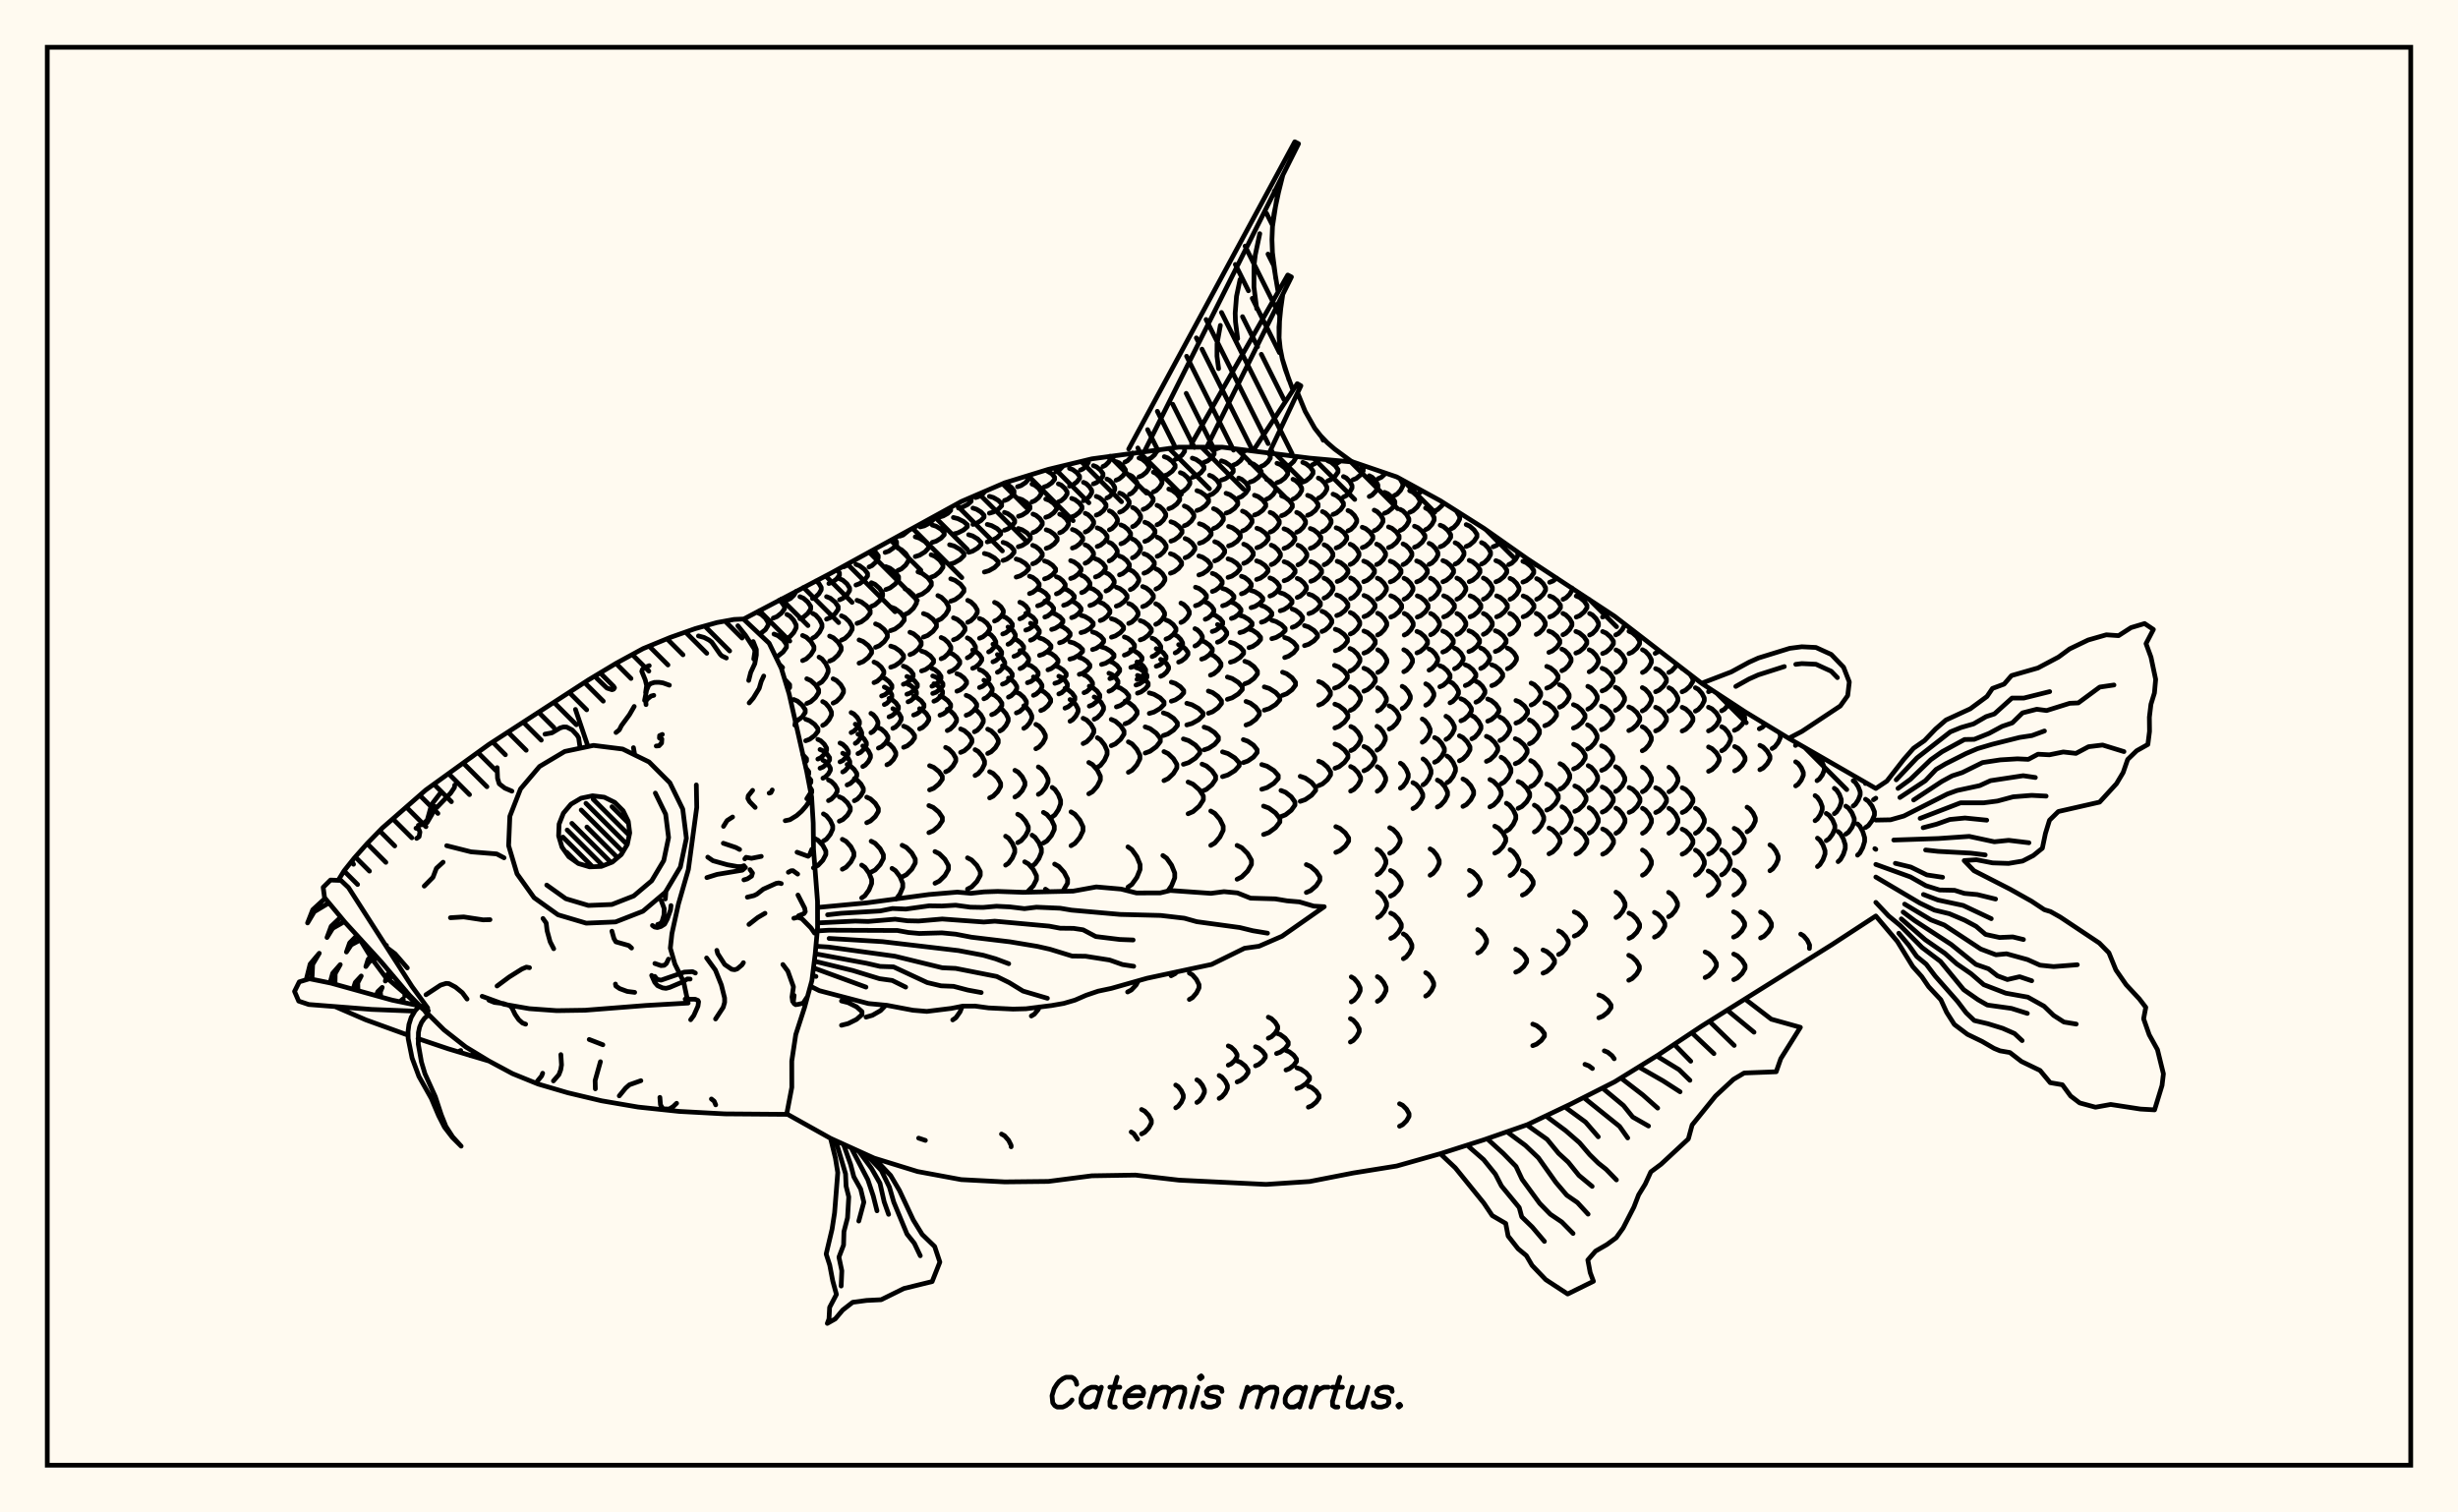 <svg xmlns="http://www.w3.org/2000/svg" width="520" height="320"><rect x="0" y="0" width="520" height="320" fill="floralwhite"/><rect x="10" y="10" width="500" height="300" stroke="black" stroke-width="1" fill="none"/><path stroke="black" stroke-width="1" fill="none" stroke-linecap="round" stroke-linejoin="round" d="
M 157.31 130.99 175.71 121.31 203.35 106.12 212.56 102.15 221.77 99.31 230.99 97.08 249.42 94.61 258.63 94.62 277.06 96.93 286.27 97.76 295.48 100.9 304.7 105.94 313.91 111.77 323.13 118.25 341.55 130.37 359.98 144.57 369.19 150.61 378.41 156.21 396.84 166.82 
M 396.84 193.8 387.62 199.82 359.98 217.11 350.77 223.23 341.55 228.91 332.34 233.57 323.13 237.95 313.91 241.16 304.7 244.1 295.48 246.7 286.27 248.18 277.06 249.98 267.84 250.59 249.42 249.69 240.2 248.62 230.99 248.77 221.77 249.96 212.56 250.06 203.35 249.58 194.13 247.87 184.92 245.03 175.71 240.85 166.44 235.67 
M 160.71 134.19 161.93 133.22 162.5 132.3 162.5 131.73 161.93 130.8 161.04 129.99 160.35 129.67 
M 163.59 130.77 164.35 130.47 165.33 129.7 165.96 128.82 165.96 128.28 165.33 127.4 164.81 126.99 
M 164.12 139 164.58 138.81 165.67 137.94 166.37 136.96 166.37 136.35 165.67 135.36 164.58 134.49 163.74 134.15 
M 166.67 145.94 167.06 145.47 167.06 144.87 166 143.73 
M 166.6 126.92 167.2 126.64 167.96 125.92 168.45 125.07 
M 166.47 135.06 167.1 134.72 167.91 133.83 168.43 132.84 168.43 132.22 167.91 131.22 167.1 130.34 166.47 130 
M 168.32 152.72 169.7 151.71 170.35 150.74 170.35 150.15 169.7 149.18 168.7 148.33 167.92 148 
M 169.22 130.9 169.96 130.59 170.9 129.78 171.51 128.86 171.51 128.3 170.9 127.38 169.96 126.57 169.22 126.25 
M 169.79 139.77 170.57 139.41 171.55 138.48 172.19 137.43 172.19 136.78 171.55 135.73 170.57 134.81 169.79 134.45 
M 170.68 148.84 171.49 148.49 172.52 147.58 173.19 146.55 173.19 145.91 172.52 144.88 171.49 143.97 170.68 143.61 
M 170.44 156.73 171.27 156.42 172.35 155.62 173.04 154.73 173.04 154.17 172.35 153.27 171.27 152.48 170.44 152.17 
M 170.24 161.44 170.63 160.99 170.63 160.51 169.81 159.64 
M 171.88 126.63 172.48 126.35 173.25 125.62 173.74 124.79 173.74 124.28 173.25 123.45 172.66 122.89 
M 171.93 135.01 172.56 134.65 173.37 133.74 173.89 132.71 173.89 132.08 173.37 131.05 172.56 130.14 171.93 129.79 
M 173.27 144.64 173.89 144.26 174.68 143.28 175.19 142.18 175.19 141.49 174.68 140.39 173.89 139.41 173.27 139.03 
M 174.04 153.48 174.64 153.13 175.4 152.26 175.9 151.27 175.9 150.65 175.4 149.66 174.64 148.78 174.04 148.44 
M 173.02 160.6 173.62 160.32 174.38 159.6 174.87 158.78 174.87 158.27 174.38 157.45 173.62 156.72 173.02 156.44 
M 170.84 164.13 171.1 163.74 171.1 163.28 170.47 162.42 
M 175.35 123.46 176.07 123.19 177 122.49 177.59 121.71 177.59 121.22 177.09 120.56 
M 174.86 131 175.65 130.67 176.67 129.85 177.32 128.91 177.32 128.33 176.67 127.39 175.65 126.56 174.86 126.24 
M 175.51 139.87 176.3 139.51 177.3 138.59 177.95 137.55 177.95 136.9 177.3 135.86 176.3 134.94 175.51 134.58 
M 176.25 148.76 176.95 148.41 177.86 147.52 178.44 146.5 178.44 145.88 177.86 144.86 176.95 143.97 176.25 143.62 
M 173.48 162.54 174.13 162.27 174.96 161.58 175.5 160.8 175.5 160.31 174.96 159.53 174.13 158.85 173.48 158.58 
M 171.2 166.01 171.54 165.54 171.54 165.06 170.85 164.18 
M 178.49 119.94 179.06 119.68 179.59 119.21 
M 177.62 126.9 178.3 126.6 179.18 125.83 179.74 124.95 179.74 124.4 179.18 123.52 178.3 122.75 177.62 122.45 
M 178.01 135.44 178.74 135.09 179.68 134.2 180.28 133.18 180.28 132.55 179.68 131.54 178.74 130.64 178.01 130.29 
M 174.09 164.65 174.6 164.39 175.25 163.73 175.67 162.98 175.67 162.52 175.25 161.78 174.6 161.12 174.09 160.86 
M 171.57 167.94 171.73 167.68 171.73 167.17 171.27 166.41 
M 181.08 123.78 181.87 123.48 182.88 122.72 183.54 121.86 183.54 121.33 182.88 120.47 181.87 119.71 181.08 119.41 
M 181.3 131.9 182.2 131.57 183.34 130.72 184.09 129.75 184.09 129.15 183.34 128.19 182.2 127.34 181.3 127.01 
M 181.74 140.31 182.6 139.98 183.69 139.12 184.39 138.15 184.39 137.55 183.69 136.58 182.6 135.73 181.74 135.39 
M 180.06 155 180.63 154.71 181.36 153.98 181.82 153.14 181.82 152.62 181.36 151.79 180.63 151.05 180.06 150.76 
M 177.71 161.19 178.28 160.92 179.01 160.22 179.48 159.44 179.48 158.95 179.01 158.17 178.28 157.48 177.71 157.21 
M 172.37 183.46 173.07 183.08 174.07 182.02 174.71 180.81 174.71 180.06 174.07 178.85 173.07 177.79 172.29 177.37 
M 183.85 119.96 184.48 119.67 185.28 118.93 185.79 118.1 185.79 117.58 184.86 116.35 
M 184.34 128.3 185.11 127.96 186.09 127.09 186.72 126.1 186.72 125.49 186.09 124.5 185.11 123.63 184.34 123.29 
M 185.23 136.95 186.03 136.62 187.07 135.76 187.73 134.78 187.73 134.17 187.07 133.2 186.03 132.34 185.23 132 
M 184.9 144.43 185.57 144.14 186.43 143.38 186.98 142.52 186.98 141.99 186.43 141.14 185.57 140.38 184.9 140.08 
M 180.94 157.28 181.37 157 181.94 156.3 182.3 155.5 182.3 155 181.94 154.2 181.37 153.5 180.94 153.22 
M 178.28 163.33 178.76 163.06 179.38 162.37 179.78 161.59 179.78 161.1 179.38 160.32 178.76 159.63 178.28 159.36 
M 175.27 169.39 175.86 169.09 176.62 168.33 177.11 167.48 177.11 166.94 176.62 166.09 175.86 165.33 175.27 165.03 
M 174.2 177.94 174.83 177.55 175.64 176.55 176.16 175.42 176.16 174.72 175.64 173.59 174.83 172.59 174.2 172.2 
M 178.02 216.92 179.42 216.57 181.21 215.68 182.36 214.66 182.36 214.04 181.21 213.02 179.42 212.13 178.02 211.78 
M 187.25 116.88 188.03 116.61 189.02 115.92 189.67 115.13 189.67 114.64 189.13 113.99 
M 187.4 124.74 188.27 124.41 189.38 123.57 190.1 122.61 190.1 122.02 189.38 121.07 188.27 120.22 187.4 119.89 
M 188.38 133.44 189.32 133.1 190.52 132.22 191.29 131.23 191.29 130.62 190.52 129.63 189.32 128.76 188.38 128.42 
M 188.43 141.17 189.31 140.86 190.43 140.09 191.15 139.21 191.15 138.66 190.43 137.78 189.31 137 188.43 136.7 
M 186.51 147.25 187.21 146.98 188.1 146.28 188.68 145.5 188.68 145.01 188.1 144.22 187.21 143.53 186.51 143.26 
M 181.5 159.45 182.07 159.17 182.81 158.46 183.29 157.64 183.29 157.14 182.81 156.33 182.07 155.61 181.5 155.33 
M 179.21 166.08 179.87 165.78 180.71 165.03 181.26 164.17 181.26 163.64 180.71 162.79 179.87 162.03 179.21 161.74 
M 177.56 173.75 178.31 173.4 179.27 172.5 179.88 171.48 179.88 170.85 179.27 169.84 178.31 168.94 177.56 168.59 
M 178.2 183.91 178.99 183.48 179.99 182.38 180.64 181.13 180.64 180.36 179.99 179.11 178.99 178.01 178.2 177.58 
M 183.21 215.2 184.56 214.81 186.29 213.82 187.4 212.67 
M 190.37 113.44 191.05 113.2 192.13 112.33 
M 189.95 120.7 190.68 120.38 191.6 119.56 192.2 118.62 192.2 118.05 191.6 117.11 190.68 116.29 189.95 115.97 
M 191.46 130 192.24 129.63 193.24 128.69 193.88 127.63 193.88 126.97 193.24 125.91 192.24 124.97 191.46 124.6 
M 192.5 138.5 193.26 138.18 194.25 137.36 194.88 136.43 194.88 135.85 194.25 134.92 193.26 134.09 192.5 133.77 
M 191.11 144.78 191.78 144.52 192.63 143.85 193.18 143.1 193.18 142.63 192.63 141.87 191.78 141.2 191.11 140.94 
M 187.08 149.07 187.59 148.82 188.25 148.17 188.67 147.44 188.67 146.99 188.25 146.26 187.59 145.62 187.08 145.36 
M 184.25 155.03 184.73 154.75 185.34 154.04 185.73 153.23 185.73 152.73 185.34 151.92 184.73 151.21 184.25 150.93 
M 182.53 162.18 183.05 161.88 183.72 161.13 184.15 160.27 184.15 159.73 183.72 158.87 183.05 158.12 182.53 157.82 
M 180.74 169.42 181.35 169.1 182.13 168.29 182.64 167.37 182.64 166.8 182.13 165.88 181.35 165.06 180.74 164.75 
M 182.29 189.98 182.97 189.51 183.84 188.3 184.4 186.93 184.4 186.08 183.84 184.71 182.97 183.5 182.29 183.03 
M 194.66 111.48 195.54 111.26 196.65 110.68 197.37 110.02 197.24 109.49 
M 193.63 117.76 194.54 117.47 195.7 116.75 196.45 115.92 196.45 115.41 195.7 114.59 194.54 113.87 193.63 113.58 
M 194.2 126.02 195.11 125.68 196.28 124.81 197.03 123.81 197.03 123.2 196.28 122.21 195.11 121.33 194.2 120.99 
M 195.36 134.79 196.25 134.45 197.38 133.58 198.11 132.61 198.11 132 197.38 131.02 196.25 130.15 195.36 129.82 
M 194.96 141.96 195.78 141.68 196.82 140.95 197.5 140.12 197.5 139.6 196.82 138.77 195.78 138.04 194.96 137.76 
M 191.86 146.88 192.57 146.63 193.48 145.97 194.07 145.24 194.07 144.78 193.48 144.04 192.57 143.39 191.86 143.13 
M 188.08 151.67 188.72 151.41 189.54 150.72 190.06 149.95 190.06 149.48 189.54 148.71 188.72 148.02 188.08 147.76 
M 185.83 158.28 186.48 157.99 187.31 157.24 187.85 156.39 187.85 155.86 187.31 155.02 186.48 154.27 185.83 153.97 
M 183.36 174.07 184.15 173.7 185.17 172.76 185.82 171.69 185.82 171.04 185.17 169.97 184.15 169.03 183.36 168.66 
M 184.3 184.51 185.14 184.07 186.2 182.93 186.89 181.64 186.89 180.84 186.2 179.56 185.14 178.42 184.3 177.98 
M 195.77 241.28 194.34 240.8 
M 198.8 109.38 199.55 109.16 200.51 108.62 201.12 108 201.12 107.62 200.95 107.44 
M 197.23 114.75 198.05 114.5 199.09 113.86 199.76 113.14 199.76 112.7 199.09 111.98 198.05 111.34 197.23 111.09 
M 196.98 122.13 197.79 121.81 198.82 120.98 199.48 120.05 199.48 119.47 198.82 118.53 197.79 117.7 196.98 117.38 
M 198.41 131.27 199.14 130.91 200.07 129.99 200.67 128.96 200.67 128.32 200.07 127.28 199.14 126.37 198.41 126.01 
M 199.1 139.38 199.76 139.08 200.61 138.29 201.16 137.41 201.16 136.86 200.61 135.97 199.76 135.19 199.1 134.88 
M 197.15 145.19 197.77 144.93 198.56 144.28 199.07 143.54 199.07 143.08 198.56 142.34 197.77 141.68 197.15 141.43 
M 192.1 148.49 192.67 148.24 193.41 147.6 193.88 146.87 193.88 146.42 193.41 145.69 192.67 145.05 192.1 144.79 
M 188.89 154.1 189.46 153.82 190.18 153.09 190.65 152.27 190.65 151.77 190.18 150.95 189.46 150.23 188.89 149.94 
M 187.63 161.81 188.24 161.5 189.01 160.7 189.51 159.79 189.51 159.22 189.01 158.31 188.24 157.51 187.63 157.2 
M 189.57 190.24 190.38 189.17 190.98 187.75 190.98 186.88 190.38 185.46 189.44 184.21 188.71 183.73 
M 202.78 107.5 203.64 107.28 204.74 106.72 205.45 106.07 205.45 105.68 205.1 105.36 
M 201.69 112.99 202.64 112.75 203.85 112.14 204.64 111.45 204.64 111.03 203.85 110.34 202.64 109.73 201.69 109.49 
M 200.89 119.37 201.87 119.09 203.12 118.37 203.93 117.56 203.93 117.06 203.12 116.25 201.87 115.53 200.89 115.26 
M 201.13 127.2 202.03 126.88 203.18 126.05 203.92 125.12 203.92 124.54 203.18 123.6 202.03 122.78 201.13 122.46 
M 201.71 135.37 202.49 135.06 203.49 134.25 204.14 133.33 204.14 132.76 203.49 131.85 202.49 131.04 201.71 130.72 
M 200.83 142.15 201.55 141.87 202.46 141.17 203.04 140.37 203.04 139.88 202.46 139.08 201.55 138.38 200.83 138.11 
M 197.32 146.72 198.01 146.47 198.9 145.82 199.48 145.09 199.48 144.64 198.9 143.91 198.01 143.26 197.32 143.01 
M 193.28 151.29 193.98 151.02 194.89 150.33 195.47 149.55 195.47 149.07 194.89 148.29 193.98 147.6 193.28 147.34 
M 191.17 158.11 191.92 157.81 192.87 157.03 193.48 156.15 193.48 155.6 192.87 154.72 191.92 153.95 191.17 153.64 
M 190.85 185.53 191.74 185.07 192.89 183.91 193.63 182.59 193.63 181.77 192.89 180.46 191.74 179.29 190.85 178.84 
M 206.4 105.27 207.08 105.04 207.95 104.46 208.37 103.96 
M 205.83 110.96 206.58 110.72 207.55 110.12 208.18 109.44 208.18 109.02 207.55 108.34 206.58 107.74 205.83 107.5 
M 204.92 116.86 205.76 116.61 206.83 115.96 207.53 115.22 207.53 114.77 206.83 114.03 205.76 113.39 204.92 113.13 
M 204.72 131.67 205.37 131.35 206.21 130.54 206.75 129.63 206.75 129.06 206.21 128.14 205.37 127.33 204.72 127.02 
M 204.64 139.18 205.19 138.89 205.9 138.16 206.36 137.33 206.36 136.81 205.9 135.98 205.19 135.25 204.64 134.96 
M 197.57 148.37 198.16 148.11 198.91 147.47 199.4 146.74 199.4 146.29 198.91 145.56 198.16 144.91 197.57 144.66 
M 194.54 154.21 195.17 153.92 195.97 153.17 196.49 152.33 196.49 151.81 195.97 150.97 195.17 150.23 194.54 149.94 
M 201.55 215.79 202.23 215.32 203.09 214.1 203.59 212.89 
M 209.31 108.58 210.14 108.34 211.21 107.72 211.9 107.02 211.9 106.58 211.21 105.88 210.14 105.26 209.31 105.02 
M 208.86 114.65 209.77 114.39 210.94 113.75 211.7 113.02 211.7 112.57 210.94 111.84 209.77 111.2 208.86 110.95 
M 208.25 121.03 209.19 120.76 210.39 120.08 211.17 119.3 211.17 118.82 210.39 118.05 209.19 117.36 208.25 117.1 
M 207.22 135.04 207.91 134.76 208.8 134.03 209.36 133.21 209.36 132.7 208.8 131.88 207.91 131.15 207.22 130.87 
M 205.77 141.4 206.39 141.14 207.18 140.46 207.69 139.7 207.69 139.23 207.18 138.47 206.39 137.8 205.77 137.53 
M 202.44 146.24 203.1 145.99 203.94 145.35 204.48 144.62 204.48 144.17 203.94 143.44 203.1 142.79 202.44 142.54 
M 198.86 151.32 199.58 151.04 200.51 150.34 201.11 149.54 201.11 149.04 200.51 148.24 199.58 147.54 198.86 147.26 
M 196.66 167.12 197.53 166.78 198.63 165.88 199.35 164.88 199.35 164.25 198.63 163.24 197.53 162.35 196.66 162 
M 196.51 176.17 197.43 175.78 198.6 174.78 199.36 173.65 199.36 172.95 198.6 171.82 197.43 170.83 196.51 170.44 
M 197.8 186.88 198.72 186.42 199.9 185.26 200.65 183.93 200.65 183.12 199.9 181.8 198.72 180.63 197.8 180.17 
M 212.5 105.9 213.15 105.65 213.98 105.02 214.52 104.3 214.52 103.86 213.98 103.14 213.15 102.51 212.5 102.26 
M 212.5 112.19 213.2 111.93 214.09 111.27 214.66 110.53 214.66 110.07 214.09 109.32 213.2 108.67 212.5 108.41 
M 212.2 118.58 212.95 118.32 213.91 117.65 214.52 116.9 214.52 116.43 213.91 115.67 212.95 115.01 212.2 114.75 
M 210.4 131.4 211 131.13 211.77 130.44 212.26 129.67 212.26 129.18 211.77 128.4 211 127.72 210.4 127.45 
M 209.15 137.93 209.64 137.66 210.26 136.99 210.67 136.22 210.67 135.75 210.26 134.99 209.64 134.31 209.15 134.05 
M 200.4 154.57 201.03 154.26 201.83 153.48 202.36 152.6 202.36 152.05 201.83 151.16 201.03 150.38 200.4 150.08 
M 200.05 163.3 200.74 162.95 201.62 162.05 202.2 161.03 202.2 160.4 201.62 159.38 200.74 158.48 200.05 158.13 
M 213.91 242.63 213.91 242.34 213.37 241.26 212.53 240.31 211.87 239.94 
M 215.26 102.98 216.01 102.74 216.96 102.11 217.58 101.4 217.58 100.96 217.33 100.68 
M 215.46 109.24 216.24 108.98 217.24 108.33 217.89 107.58 217.89 107.12 217.24 106.38 216.24 105.72 215.46 105.46 
M 215.42 115.68 216.24 115.42 217.29 114.75 217.97 113.99 217.97 113.52 217.29 112.76 216.24 112.09 215.42 111.82 
M 214.98 122.1 215.82 121.84 216.9 121.18 217.59 120.43 217.59 119.96 216.9 119.21 215.82 118.54 214.98 118.28 
M 212.13 134.14 212.78 133.89 213.62 133.24 214.16 132.5 214.16 132.04 213.62 131.3 212.78 130.65 212.13 130.4 
M 210.06 140.03 210.65 139.78 211.41 139.13 211.9 138.39 211.9 137.93 211.41 137.2 210.65 136.55 210.06 136.29 
M 207.22 145.46 207.86 145.21 208.68 144.55 209.21 143.81 209.21 143.35 208.68 142.6 207.86 141.95 207.22 141.69 
M 204.4 151.34 205.11 151.06 206.03 150.32 206.62 149.49 206.62 148.97 206.03 148.14 205.11 147.41 204.4 147.12 
M 203.22 159.19 203.99 158.86 204.98 157.99 205.61 157.02 205.61 156.41 204.98 155.43 203.99 154.57 203.22 154.23 
M 204.68 188.11 205.55 187.66 206.66 186.51 207.38 185.21 207.38 184.4 206.66 183.1 205.55 181.95 204.68 181.5 
M 218.32 106.19 218.94 105.93 219.74 105.28 220.25 104.53 220.25 104.07 219.74 103.33 218.94 102.67 218.32 102.42 
M 218.53 112.68 219.16 112.41 219.98 111.73 220.5 110.96 220.5 110.48 219.98 109.71 219.16 109.03 218.53 108.77 
M 218.47 119.29 219.12 119.03 219.96 118.35 220.5 117.57 220.5 117.1 219.96 116.32 219.12 115.64 218.47 115.38 
M 217.8 125.59 218.46 125.34 219.3 124.7 219.84 123.98 219.84 123.53 219.3 122.8 218.46 122.16 217.8 121.91 
M 215.75 130.93 216.33 130.69 217.07 130.08 217.55 129.39 217.55 128.96 217.07 128.27 216.33 127.66 215.75 127.42 
M 213.25 136.32 213.75 136.07 214.39 135.44 214.8 134.72 214.8 134.27 214.39 133.55 213.75 132.92 213.25 132.67 
M 211 142.24 211.5 141.98 212.14 141.33 212.56 140.59 212.56 140.13 212.14 139.39 211.5 138.74 211 138.49 
M 208.15 147.85 208.71 147.59 209.44 146.9 209.91 146.13 209.91 145.65 209.44 144.87 208.71 144.19 208.15 143.92 
M 206.14 154.83 206.75 154.51 207.52 153.69 208.02 152.76 208.02 152.18 207.52 151.25 206.75 150.43 206.14 150.11 
M 206.28 164.08 206.93 163.71 207.75 162.76 208.28 161.68 208.28 161.01 207.75 159.94 206.93 158.98 206.28 158.61 
M 220.88 103.04 221.59 102.79 222.51 102.15 223.11 101.42 223.11 100.97 222.51 100.24 221.24 99.48 
M 221.23 109.45 221.97 109.19 222.91 108.51 223.51 107.75 223.51 107.28 222.91 106.52 221.97 105.85 221.23 105.59 
M 221.33 116.02 222.08 115.75 223.03 115.07 223.65 114.3 223.65 113.82 223.03 113.04 222.08 112.36 221.33 112.09 
M 220.98 122.48 221.73 122.22 222.69 121.56 223.32 120.81 223.32 120.35 222.69 119.61 221.73 118.95 220.98 118.69 
M 219.52 128.18 220.25 127.94 221.18 127.32 221.78 126.62 221.78 126.19 221.18 125.49 220.25 124.88 219.52 124.64 
M 217.01 133.32 217.69 133.08 218.57 132.46 219.13 131.77 219.13 131.33 218.57 130.64 217.69 130.02 217.01 129.78 
M 214.51 138.87 215.17 138.62 216.01 137.97 216.55 137.24 216.55 136.79 216.01 136.06 215.17 135.42 214.51 135.17 
M 212.07 144.76 212.74 144.5 213.59 143.82 214.14 143.06 214.14 142.59 213.59 141.82 212.74 141.15 212.07 140.88 
M 209.79 151.21 210.48 150.91 211.37 150.15 211.95 149.29 211.95 148.76 211.37 147.89 210.48 147.13 209.79 146.83 
M 208.95 159.42 209.67 159.07 210.59 158.18 211.18 157.16 211.18 156.53 210.59 155.52 209.67 154.62 208.95 154.27 
M 209.36 168.82 210.11 168.45 211.07 167.48 211.69 166.39 211.69 165.71 211.07 164.62 210.11 163.65 209.36 163.27 
M 223.37 99.84 223.95 99.59 224.98 98.54 
M 223.9 106.2 224.5 105.94 225.26 105.27 225.75 104.52 225.75 104.05 225.26 103.3 224.5 102.63 223.9 102.37 
M 224.17 112.73 224.77 112.46 225.54 111.78 226.04 111 226.04 110.52 225.54 109.75 224.77 109.06 224.17 108.79 
M 223.49 125.65 224.09 125.4 224.85 124.77 225.35 124.06 225.35 123.62 224.85 122.9 224.09 122.27 223.49 122.03 
M 221.04 130.56 221.64 130.33 222.4 129.74 222.89 129.08 222.89 128.66 222.4 128 221.64 127.41 221.04 127.18 
M 218.01 135.46 218.61 135.21 219.37 134.59 219.87 133.88 219.87 133.44 219.37 132.73 218.61 132.11 218.01 131.87 
M 215.79 141.46 216.37 141.2 217.12 140.54 217.61 139.79 217.61 139.32 217.12 138.57 216.37 137.91 215.79 137.65 
M 213.34 147.5 213.91 147.22 214.64 146.52 215.11 145.73 215.11 145.24 214.64 144.45 213.91 143.74 213.34 143.47 
M 211.52 154.66 212.09 154.33 212.82 153.49 213.29 152.54 213.29 151.96 212.82 151 212.09 150.17 211.52 149.84 
M 212.74 183.05 213.36 182.63 214.15 181.56 214.67 180.36 214.67 179.61 214.15 178.4 213.36 177.33 212.74 176.92 
M 218.18 214.96 218.82 214.58 219.64 213.59 219.9 213.04 
M 226.26 102.86 226.95 102.61 227.82 101.95 228.39 101.21 228.39 100.75 227.82 100.01 226.95 99.36 226.26 99.1 
M 226.72 109.36 227.42 109.1 228.31 108.42 228.89 107.65 228.89 107.17 228.31 106.4 227.42 105.72 226.72 105.45 
M 226.87 115.96 227.57 115.7 228.48 115.01 229.06 114.23 229.06 113.75 228.48 112.98 227.57 112.29 226.87 112.03 
M 226.5 122.4 227.21 122.14 228.11 121.48 228.69 120.74 228.69 120.28 228.11 119.54 227.21 118.88 226.5 118.62 
M 225.01 128.07 225.74 127.83 226.66 127.22 227.26 126.52 227.26 126.09 226.66 125.39 225.74 124.78 225.01 124.54 
M 222.48 133.18 223.24 132.94 224.23 132.32 224.86 131.63 224.86 131.2 224.23 130.51 223.24 129.9 222.48 129.66 
M 219.91 138.66 220.69 138.41 221.68 137.77 222.33 137.05 222.33 136.6 221.68 135.87 220.69 135.23 219.91 134.98 
M 217.36 144.45 218.09 144.19 219.02 143.52 219.62 142.76 219.62 142.28 219.02 141.52 218.09 140.85 217.36 140.59 
M 215.02 150.84 215.7 150.55 216.57 149.78 217.13 148.92 217.13 148.39 216.57 147.53 215.7 146.76 215.02 146.47 
M 214.71 168.63 215.39 168.24 216.26 167.26 216.82 166.15 216.82 165.46 216.26 164.35 215.39 163.36 214.71 162.98 
M 215.3 178.29 216.02 177.88 216.94 176.83 217.54 175.65 217.54 174.91 216.94 173.73 216.02 172.68 215.3 172.27 
M 217.3 188.75 218.6 187.42 219.27 186.1 219.27 185.28 218.6 183.96 217.58 182.79 216.78 182.34 
M 228.56 99.46 229.1 99.21 229.8 98.57 230.25 97.84 230.18 97.27 
M 229.21 105.95 229.78 105.68 230.49 105 230.96 104.24 230.96 103.76 230.49 102.99 229.78 102.31 229.21 102.05 
M 229.59 112.57 230.16 112.3 230.9 111.61 231.37 110.82 231.37 110.34 230.9 109.56 230.16 108.87 229.59 108.6 
M 229.56 119.18 230.13 118.91 230.87 118.23 231.34 117.46 231.34 116.98 230.87 116.21 230.13 115.53 229.56 115.27 
M 228.82 125.39 229.39 125.15 230.12 124.51 230.59 123.79 230.59 123.35 230.12 122.63 229.39 121.99 228.82 121.74 
M 226.71 130.68 227.35 130.45 228.17 129.84 228.7 129.15 228.7 128.73 228.17 128.04 227.35 127.44 226.71 127.2 
M 224.15 136 224.87 135.76 225.79 135.13 226.39 134.42 226.39 133.98 225.79 133.27 224.87 132.64 224.15 132.39 
M 221.7 141.72 222.39 141.46 223.27 140.82 223.83 140.09 223.83 139.64 223.27 138.92 222.39 138.27 221.7 138.02 
M 218.63 147.12 219.21 146.85 219.95 146.18 220.43 145.41 220.43 144.93 219.95 144.16 219.21 143.49 218.63 143.22 
M 216.59 154.1 217.13 153.77 217.83 152.95 218.28 152.01 218.28 151.43 217.83 150.49 217.13 149.66 216.59 149.34 
M 218.33 183.24 218.96 182.79 219.78 181.66 220.31 180.37 220.31 179.57 219.78 178.28 218.96 177.15 218.33 176.7 
M 221.95 188.66 221.16 188.13 
M 231.32 102.37 231.97 102.11 232.8 101.44 233.34 100.68 233.34 100.21 232.8 99.45 231.97 98.78 231.32 98.52 
M 231.92 108.99 232.58 108.72 233.44 108.03 233.98 107.25 233.98 106.76 233.44 105.98 232.58 105.29 231.92 105.02 
M 232.12 115.63 232.8 115.36 233.66 114.67 234.21 113.89 234.21 113.41 233.66 112.63 232.8 111.95 232.12 111.68 
M 231.75 122.07 232.43 121.81 233.29 121.15 233.85 120.39 233.85 119.92 233.29 119.17 232.43 118.5 231.75 118.24 
M 230.57 128.11 231.3 127.86 232.23 127.21 232.83 126.48 232.83 126.03 232.23 125.3 231.3 124.66 230.57 124.4 
M 228.69 133.85 229.52 133.61 230.59 132.97 231.27 132.25 231.27 131.8 230.59 131.08 229.52 130.44 228.69 130.19 
M 226.33 139.46 227.19 139.21 228.3 138.57 229.02 137.85 229.02 137.41 228.3 136.69 227.19 136.05 226.33 135.81 
M 223.16 144.58 223.93 144.33 224.92 143.68 225.56 142.95 225.56 142.49 224.92 141.76 223.93 141.11 223.16 140.85 
M 220.18 150.34 220.85 150.05 221.71 149.31 222.27 148.47 222.27 147.95 221.71 147.11 220.85 146.37 220.18 146.08 
M 219.14 158.42 219.79 158.07 220.62 157.17 221.15 156.15 221.15 155.53 220.62 154.51 219.79 153.61 219.14 153.26 
M 219.67 168.07 220.33 167.68 221.17 166.67 221.72 165.52 221.72 164.81 221.17 163.67 220.33 162.66 219.67 162.26 
M 220.74 178.36 221.48 177.92 222.43 176.79 223.04 175.52 223.04 174.73 222.43 173.45 221.48 172.32 220.74 171.88 
M 224.83 188.6 225.85 186.86 225.85 185.98 225.12 184.56 223.99 183.31 223.11 182.82 
M 233.34 98.7 233.86 98.44 234.53 97.78 234.96 97.04 234.92 96.51 
M 234.17 105.36 234.71 105.09 235.39 104.39 235.83 103.6 235.83 103.11 235.39 102.32 234.71 101.62 234.17 101.35 
M 234.7 112.1 235.25 111.83 235.95 111.13 236.4 110.34 236.4 109.85 235.95 109.06 235.25 108.36 234.7 108.09 
M 234.65 118.68 235.2 118.41 235.9 117.73 236.36 116.96 236.36 116.48 235.9 115.71 235.2 115.02 234.65 114.76 
M 233.97 125.05 234.54 124.79 235.26 124.12 235.72 123.36 235.72 122.89 235.26 122.13 234.54 121.46 233.97 121.2 
M 232.76 131.3 233.42 131.04 234.26 130.38 234.8 129.62 234.8 129.15 234.26 128.4 233.42 127.73 232.76 127.47 
M 231.13 137.43 231.89 137.18 232.86 136.53 233.48 135.8 233.48 135.34 232.86 134.61 231.89 133.96 231.13 133.71 
M 228.33 142.68 229.05 142.44 229.97 141.81 230.56 141.11 230.56 140.67 229.97 139.96 229.05 139.34 228.33 139.1 
M 224 146.82 224.58 146.57 225.33 145.91 225.81 145.18 225.81 144.72 225.33 143.98 224.58 143.33 224 143.07 
M 222.6 172.83 223.17 172.41 223.9 171.33 224.37 170.1 224.37 169.34 223.9 168.11 223.17 167.03 222.6 166.6 
M 236.11 101.6 236.75 101.33 237.56 100.65 238.09 99.87 238.09 99.39 237.56 98.62 236.75 97.93 236.11 97.67 
M 236.85 108.37 237.51 108.09 238.34 107.39 238.88 106.59 238.88 106.1 238.34 105.3 237.51 104.6 236.85 104.32 
M 237.13 115.06 237.79 114.79 238.64 114.09 239.18 113.31 239.18 112.82 238.64 112.03 237.79 111.34 237.13 111.06 
M 236.83 121.63 237.5 121.36 238.36 120.67 238.92 119.88 238.92 119.4 238.36 118.61 237.5 117.92 236.83 117.65 
M 236.16 128.25 236.89 127.98 237.83 127.28 238.43 126.49 238.43 126 237.83 125.21 236.89 124.52 236.16 124.24 
M 235.13 134.82 235.95 134.55 237.01 133.87 237.69 133.1 237.69 132.62 237.01 131.85 235.95 131.17 235.13 130.91 
M 233.03 140.58 233.88 140.33 234.97 139.68 235.67 138.95 235.67 138.5 234.97 137.77 233.88 137.13 233.03 136.88 
M 225.3 149.83 225.97 149.55 226.83 148.82 227.39 147.99 227.39 147.48 226.83 146.66 225.97 145.93 225.3 145.64 
M 226.58 178.93 227.39 178.45 228.44 177.2 229.11 175.79 229.11 174.92 228.44 173.51 227.39 172.26 226.58 171.77 
M 237.97 97.77 238.5 97.51 239.18 96.84 239.62 95.83 
M 238.94 104.58 239.48 104.3 240.17 103.59 240.62 102.78 240.62 102.28 240.17 101.47 239.48 100.76 238.94 100.48 
M 239.6 111.43 240.15 111.16 240.86 110.45 241.31 109.65 241.31 109.15 240.86 108.35 240.15 107.65 239.6 107.37 
M 239.57 118.03 240.12 117.76 240.84 117.06 241.29 116.28 241.29 115.79 240.84 115.01 240.12 114.31 239.57 114.04 
M 239.12 124.75 239.7 124.47 240.44 123.75 240.91 122.93 240.91 122.43 240.44 121.61 239.7 120.89 239.12 120.61 
M 238.78 131.91 239.42 131.63 240.24 130.89 240.76 130.06 240.76 129.54 240.24 128.71 239.42 127.98 238.78 127.69 
M 237.86 138.62 238.55 138.36 239.43 137.69 240 136.92 240 136.45 239.43 135.69 238.55 135.02 237.86 134.76 
M 234.8 143.58 235.47 143.33 236.32 142.7 236.87 141.98 236.87 141.54 236.32 140.82 235.47 140.19 234.8 139.94 
M 229.33 146.56 229.91 146.31 230.65 145.65 231.13 144.91 231.13 144.45 230.65 143.71 229.91 143.05 229.33 142.8 
M 226.37 152.6 226.91 152.28 227.61 151.49 228.07 150.58 228.07 150.02 227.61 149.12 226.91 148.32 226.37 148.01 
M 238.55 209.88 239.34 209.46 240.35 208.4 240.8 207.56 
M 240.66 241.03 239.85 239.86 239.31 239.5 
M 240.96 100.9 241.63 100.62 242.49 99.93 243.05 99.14 243.05 98.65 242.49 97.86 241.63 97.16 240.96 96.89 
M 241.83 107.78 242.51 107.5 243.39 106.79 243.95 105.98 243.95 105.47 243.39 104.66 242.51 103.95 241.83 103.67 
M 242.19 114.55 242.88 114.28 243.77 113.57 244.34 112.77 244.34 112.27 243.77 111.48 242.88 110.77 242.19 110.49 
M 242.01 121.28 242.72 121 243.62 120.29 244.2 119.47 244.2 118.97 243.62 118.16 242.72 117.45 242.01 117.17 
M 241.74 128.35 242.46 128.06 243.4 127.32 244 126.48 244 125.97 243.4 125.13 242.46 124.39 241.74 124.1 
M 241.22 135.39 241.97 135.11 242.94 134.4 243.57 133.6 243.57 133.1 242.94 132.29 241.97 131.58 241.22 131.31 
M 239.23 141.21 239.99 140.96 240.97 140.3 241.59 139.56 241.59 139.1 240.97 138.36 239.99 137.7 239.23 137.44 
M 230.45 149.4 231.16 149.11 232.07 148.38 232.66 147.54 232.66 147.03 232.07 146.2 231.16 145.46 230.45 145.18 
M 229.14 157.32 229.87 156.96 230.8 156.03 231.4 154.97 231.4 154.32 230.8 153.27 229.87 152.33 229.14 151.97 
M 230.34 167.95 231.13 167.5 232.14 166.34 232.79 165.04 232.79 164.23 232.14 162.92 231.13 161.77 230.34 161.32 
M 241.5 239.91 242.17 239.56 243.02 238.66 243.57 237.64 243.57 237.01 243.02 235.99 242.17 235.09 241.5 234.74 
M 242.94 97.16 243.52 96.89 244.26 96.22 244.74 95.45 244.74 95.19 
M 244 104.08 244.59 103.8 245.34 103.07 245.83 102.25 245.83 101.74 245.34 100.92 244.59 100.19 244 99.91 
M 244.77 111.03 245.37 110.75 246.13 110.03 246.62 109.22 246.62 108.72 246.13 107.91 245.37 107.19 244.77 106.91 
M 244.81 117.71 245.42 117.44 246.2 116.73 246.7 115.93 246.7 115.43 246.2 114.63 245.42 113.93 244.81 113.65 
M 244.54 124.63 245.15 124.34 245.94 123.6 246.44 122.76 246.44 122.24 245.94 121.4 245.15 120.65 244.54 120.36 
M 244.5 132.1 245.1 131.8 245.87 131.04 246.37 130.19 246.37 129.66 245.87 128.8 245.1 128.04 244.5 127.74 
M 243.74 138.92 244.33 138.65 245.08 137.98 245.57 137.21 245.57 136.74 245.08 135.97 244.33 135.29 243.74 135.03 
M 240.54 143.74 241.13 143.49 241.88 142.85 242.36 142.12 242.36 141.67 241.88 140.94 241.13 140.3 240.54 140.05 
M 234.6 146.26 235.21 146 236 145.33 236.51 144.58 236.51 144.11 236 143.36 235.21 142.7 234.6 142.44 
M 231.48 152.18 232.12 151.86 232.94 151.04 233.46 150.11 233.46 149.53 232.94 148.6 232.12 147.78 231.48 147.46 
M 232.15 162.36 232.81 161.93 233.66 160.84 234.21 159.6 234.21 158.84 233.66 157.6 232.81 156.51 232.15 156.08 
M 238.62 187.7 239.45 187.12 240.51 185.64 241.19 183.96 241.19 182.92 240.51 181.24 239.45 179.76 238.62 179.18 
M 246.31 100.67 247.05 100.39 247.99 99.69 248.6 98.89 248.6 98.4 247.99 97.6 247.05 96.89 246.31 96.62 
M 247.26 107.64 248 107.35 248.96 106.63 249.57 105.81 249.57 105.3 248.96 104.48 248 103.75 247.26 103.47 
M 247.71 114.5 248.47 114.22 249.43 113.51 250.06 112.7 250.06 112.19 249.43 111.38 248.47 110.67 247.71 110.39 
M 247.61 121.28 248.37 121 249.34 120.28 249.97 119.47 249.97 118.97 249.34 118.15 248.37 117.43 247.61 117.15 
M 246.67 135.21 247.35 134.94 248.22 134.24 248.78 133.44 248.78 132.95 248.22 132.16 247.35 131.46 246.67 131.18 
M 244.61 140.97 245.28 140.72 246.13 140.07 246.68 139.33 246.68 138.88 246.13 138.14 245.28 137.49 244.61 137.24 
M 240.33 144.94 241.07 144.68 242.02 144.04 242.63 143.31 242.63 142.86 242.02 142.12 241.07 141.48 240.33 141.23 
M 236.18 149.56 237.02 149.27 238.1 148.52 238.79 147.68 238.79 147.16 238.1 146.32 237.02 145.58 236.18 145.29 
M 235.09 157.77 235.96 157.39 237.07 156.42 237.79 155.33 237.79 154.65 237.07 153.56 235.96 152.59 235.09 152.21 
M 247.75 206.45 248.61 206 248.98 205.61 
M 248.6 97.23 249.24 96.96 250.07 96.28 250.6 95.51 250.6 95.03 250.31 94.61 
M 249.71 104.2 250.36 103.92 251.19 103.19 251.72 102.36 251.72 101.84 251.19 101.01 250.36 100.28 249.71 100 
M 250.55 111.24 251.2 110.96 252.04 110.23 252.57 109.4 252.57 108.89 252.04 108.07 251.2 107.34 250.55 107.06 
M 250.71 118.01 251.37 117.74 252.22 117.03 252.77 116.23 252.77 115.73 252.22 114.93 251.37 114.22 250.71 113.94 
M 249.83 131.7 250.4 131.42 251.13 130.71 251.6 129.9 251.6 129.4 251.13 128.59 250.4 127.88 249.83 127.6 
M 248.61 138.14 249.12 137.88 249.77 137.22 250.19 136.48 250.19 136.02 249.77 135.27 249.12 134.61 248.61 134.35 
M 245.54 143.09 246.08 142.85 246.78 142.23 247.22 141.52 247.22 141.08 246.78 140.38 246.08 139.76 245.54 139.51 
M 240.64 146.66 241.36 146.41 242.3 145.75 242.9 145.01 242.9 144.55 242.3 143.81 241.36 143.16 240.64 142.9 
M 238.01 153.14 238.83 152.81 239.87 151.98 240.55 151.03 240.55 150.45 239.87 149.5 238.83 148.67 238.01 148.34 
M 238.71 163.4 239.5 162.97 240.5 161.84 241.15 160.57 241.15 159.79 240.5 158.52 239.5 157.4 238.71 156.96 
M 247.06 188.52 247.85 187.4 248.52 185.74 248.52 184.71 247.85 183.05 246.82 181.58 246.01 181.01 
M 251.61 211.46 252.27 211.08 253.11 210.11 253.66 209.01 253.66 208.33 253.11 207.23 252.27 206.26 251.61 205.88 
M 248.73 234.39 249.25 234.06 249.91 233.22 250.33 232.27 250.33 231.69 249.91 230.74 249.25 229.9 248.73 229.57 
M 252.24 101 253.03 100.73 254.05 100.02 254.7 99.22 254.7 98.72 254.05 97.92 253.03 97.21 252.24 96.93 
M 253.22 108.01 254.01 107.73 255.03 106.99 255.68 106.17 255.68 105.65 255.03 104.83 254.01 104.1 253.22 103.81 
M 253.74 114.94 254.54 114.66 255.56 113.94 256.22 113.12 256.22 112.62 255.56 111.81 254.54 111.09 253.74 110.81 
M 253.63 121.65 254.43 121.38 255.45 120.68 256.11 119.89 256.11 119.4 255.45 118.6 254.43 117.9 253.63 117.63 
M 252.91 128.16 253.65 127.9 254.6 127.21 255.22 126.44 255.22 125.96 254.6 125.19 253.65 124.5 252.91 124.24 
M 249.34 140.09 249.97 139.83 250.79 139.19 251.32 138.46 251.32 138.01 250.79 137.28 249.97 136.64 249.34 136.39 
M 243.14 150.94 244.14 150.65 245.43 149.89 246.26 149.04 246.26 148.51 245.43 147.65 244.14 146.9 243.14 146.6 
M 242.27 159.33 243.3 158.95 244.62 157.99 245.47 156.9 245.47 156.22 244.62 155.13 243.3 154.16 242.27 153.79 
M 254.77 97.8 255.44 97.54 256.31 96.85 256.86 96.07 256.86 95.59 256.05 94.62 
M 255.88 104.77 256.55 104.49 257.42 103.75 257.97 102.92 257.97 102.41 257.42 101.58 256.55 100.85 255.88 100.56 
M 256.73 111.83 257.4 111.54 258.26 110.81 258.81 109.98 258.81 109.47 258.26 108.64 257.4 107.91 256.73 107.62 
M 256.98 118.67 257.65 118.39 258.52 117.69 259.08 116.89 259.08 116.39 258.52 115.59 257.65 114.88 256.98 114.61 
M 256.48 125.14 257.15 124.88 258.01 124.22 258.56 123.46 258.56 122.99 258.01 122.24 257.15 121.57 256.48 121.31 
M 254.98 131.03 255.56 130.78 256.31 130.15 256.79 129.43 256.79 128.98 256.31 128.26 255.56 127.62 254.98 127.37 
M 252.8 136.68 253.3 136.43 253.95 135.79 254.36 135.07 254.36 134.62 253.95 133.9 253.3 133.26 252.8 133.01 
M 247.8 148.36 248.65 148.08 249.72 147.38 250.42 146.59 250.42 146.1 249.72 145.3 248.65 144.6 247.8 144.33 
M 246.11 155.62 247.07 155.29 248.29 154.46 249.08 153.52 249.08 152.93 248.29 151.99 247.07 151.16 246.11 150.83 
M 246.24 165.16 247.12 164.74 248.24 163.67 248.97 162.46 248.97 161.72 248.24 160.51 247.12 159.44 246.24 159.02 
M 253.21 233.25 253.72 232.93 254.37 232.09 254.8 231.15 254.8 230.57 254.37 229.62 253.72 228.79 253.21 228.47 
M 257.39 94.95 258.29 94.62 
M 258.41 101.57 259.21 101.3 260.24 100.59 260.9 99.79 260.9 99.29 260.24 98.49 259.21 97.78 258.41 97.5 
M 259.38 108.57 260.17 108.28 261.19 107.55 261.85 106.72 261.85 106.21 261.19 105.38 260.17 104.65 259.38 104.37 
M 259.91 115.51 260.71 115.23 261.73 114.51 262.39 113.69 262.39 113.19 261.73 112.38 260.71 111.66 259.91 111.38 
M 259.8 122.16 260.6 121.9 261.62 121.21 262.28 120.44 262.28 119.96 261.62 119.19 260.6 118.51 259.8 118.24 
M 258.65 128.17 259.42 127.92 260.4 127.28 261.04 126.56 261.04 126.11 260.4 125.39 259.42 124.75 258.65 124.51 
M 256.46 133.61 257.17 133.37 258.08 132.73 258.67 132.02 258.67 131.58 258.08 130.86 257.17 130.23 256.46 129.98 
M 254.21 139.46 254.93 139.2 255.87 138.52 256.47 137.75 256.47 137.27 255.87 136.5 254.93 135.83 254.21 135.56 
M 251.07 153.38 252.17 153.07 253.58 152.28 254.49 151.37 254.49 150.81 253.58 149.91 252.17 149.11 251.07 148.8 
M 250.35 161.71 251.47 161.35 252.9 160.41 253.82 159.35 253.82 158.7 252.9 157.64 251.47 156.7 250.35 156.34 
M 251.35 172.17 252.39 171.72 253.72 170.55 254.57 169.23 254.57 168.41 253.72 167.09 252.39 165.92 251.35 165.46 
M 260.96 98.39 261.61 98.12 262.45 97.44 263 96.66 263 96.18 262.07 95.09 
M 262.05 105.33 262.71 105.04 263.55 104.31 264.09 103.49 264.09 102.98 263.55 102.15 262.71 101.43 262.05 101.14 
M 262.85 112.34 263.5 112.05 264.33 111.32 264.87 110.5 264.87 109.98 264.33 109.16 263.5 108.43 262.85 108.14 
M 263.11 119.2 263.76 118.92 264.6 118.22 265.13 117.41 265.13 116.92 264.6 116.12 263.76 115.41 263.11 115.13 
M 262.63 125.64 263.3 125.39 264.15 124.74 264.7 124.01 264.7 123.55 264.15 122.82 263.3 122.17 262.63 121.92 
M 260.51 130.85 261.16 130.62 261.99 130.02 262.53 129.35 262.53 128.93 261.99 128.25 261.16 127.65 260.51 127.42 
M 257.56 135.88 258.19 135.63 259 134.98 259.52 134.24 259.52 133.78 259 133.04 258.19 132.39 257.56 132.14 
M 256.08 142.85 256.79 142.55 257.71 141.78 258.3 140.91 258.3 140.37 257.71 139.5 256.79 138.73 256.08 138.43 
M 255.64 150.91 256.53 150.59 257.67 149.77 258.41 148.85 258.41 148.27 257.67 147.35 256.53 146.53 255.64 146.21 
M 254.74 158.65 255.71 158.32 256.96 157.49 257.76 156.54 257.76 155.95 256.96 155 255.71 154.16 254.74 153.84 
M 254.3 167.41 255.22 167.02 256.4 166.02 257.17 164.89 257.17 164.19 256.4 163.06 255.22 162.06 254.3 161.67 
M 256.14 178.86 256.99 178.37 258.07 177.1 258.77 175.67 258.77 174.79 258.07 173.35 256.99 172.09 256.14 171.59 
M 259.85 225.36 260.45 225.09 261.21 224.38 261.7 223.57 261.7 223.08 261.21 222.27 260.45 221.56 259.85 221.29 
M 257.92 232.4 258.48 232.07 259.21 231.23 259.67 230.27 259.67 229.68 259.21 228.73 258.48 227.88 257.92 227.55 
M 263.39 95.38 263.62 95.3 
M 264.44 102 265.21 101.72 266.19 101.01 266.82 100.21 266.82 99.71 266.19 98.91 265.21 98.2 264.44 97.93 
M 265.39 108.97 266.15 108.68 267.14 107.95 267.77 107.13 267.77 106.62 267.14 105.79 266.15 105.06 265.39 104.78 
M 265.9 115.89 266.67 115.61 267.65 114.89 268.28 114.08 268.28 113.57 267.65 112.76 266.67 112.04 265.9 111.76 
M 265.84 122.6 266.61 122.34 267.6 121.65 268.24 120.88 268.24 120.4 267.6 119.62 266.61 118.94 265.84 118.67 
M 264.67 128.56 265.46 128.32 266.49 127.69 267.15 126.97 267.15 126.53 266.49 125.81 265.46 125.18 264.67 124.94 
M 262.29 133.85 263.12 133.61 264.19 132.97 264.88 132.25 264.88 131.8 264.19 131.08 263.12 130.44 262.29 130.19 
M 260.3 140.11 261.2 139.82 262.35 139.09 263.09 138.26 263.09 137.75 262.35 136.91 261.2 136.18 260.3 135.89 
M 259.66 147.96 260.67 147.64 261.97 146.82 262.81 145.89 262.81 145.31 261.97 144.38 260.67 143.56 259.66 143.24 
M 258.63 164.32 259.77 163.96 261.23 163.05 262.16 162.02 262.16 161.38 261.23 160.35 259.77 159.43 258.63 159.08 
M 261.71 186.03 262.69 185.54 263.94 184.3 264.75 182.89 264.75 182.01 263.94 180.6 262.69 179.35 261.71 178.87 
M 261.72 228.91 262.46 228.6 263.42 227.83 264.03 226.95 264.03 226.41 263.42 225.53 262.46 224.76 261.72 224.46 
M 266.82 98.67 267.43 98.4 268.23 97.7 268.74 96.92 268.74 96.43 268.41 95.93 
M 267.94 105.62 268.57 105.33 269.36 104.6 269.88 103.78 269.88 103.27 269.36 102.44 268.57 101.71 267.94 101.43 
M 268.7 112.58 269.33 112.3 270.13 111.57 270.64 110.75 270.64 110.24 270.13 109.42 269.33 108.69 268.7 108.41 
M 268.94 119.46 269.57 119.18 270.37 118.46 270.88 117.65 270.88 117.15 270.37 116.34 269.57 115.62 268.94 115.34 
M 268.66 126.11 269.3 125.85 270.12 125.19 270.65 124.43 270.65 123.97 270.12 123.21 269.3 122.54 268.66 122.28 
M 266.86 131.65 267.57 131.41 268.47 130.79 269.06 130.1 269.06 129.67 268.47 128.97 267.57 128.36 266.86 128.12 
M 264.23 137.03 265.02 136.77 266.03 136.08 266.68 135.31 266.68 134.83 266.03 134.05 265.02 133.37 264.23 133.1 
M 263.34 144.68 264.2 144.35 265.3 143.52 266.01 142.59 266.01 142 265.3 141.06 264.2 140.23 263.34 139.91 
M 263.6 153.4 264.5 153.06 265.66 152.2 266.41 151.21 266.41 150.6 265.66 149.62 264.5 148.75 263.6 148.41 
M 263.03 161.35 263.97 161.02 265.18 160.18 265.95 159.22 265.95 158.62 265.18 157.66 263.97 156.82 263.03 156.49 
M 268.32 219.66 268.96 219.36 269.78 218.58 270.3 217.71 270.3 217.16 269.78 216.29 268.96 215.51 268.32 215.21 
M 265.61 225.5 266.28 225.22 267.13 224.52 267.68 223.73 267.68 223.24 267.13 222.45 266.28 221.74 265.61 221.47 
M 270.15 102.13 270.88 101.85 271.82 101.14 272.42 100.33 272.42 99.82 271.82 99.02 270.88 98.3 270.15 98.02 
M 271.12 109.11 271.86 108.82 272.8 108.09 273.4 107.26 273.4 106.75 272.8 105.93 271.86 105.2 271.12 104.91 
M 271.64 116.04 272.37 115.76 273.32 115.03 273.93 114.21 273.93 113.71 273.32 112.89 272.37 112.16 271.64 111.88 
M 271.66 122.87 272.4 122.6 273.36 121.9 273.98 121.1 273.98 120.61 273.36 119.81 272.4 119.11 271.66 118.84 
M 270.84 129.23 271.64 128.97 272.66 128.3 273.33 127.55 273.33 127.08 272.66 126.33 271.64 125.67 270.84 125.41 
M 269.06 135.13 269.97 134.87 271.13 134.19 271.88 133.43 271.88 132.95 271.13 132.19 269.97 131.51 269.06 131.24 
M 267.47 150.25 268.52 149.92 269.88 149.06 270.75 148.09 270.75 147.49 269.88 146.52 268.52 145.66 267.47 145.33 
M 266.93 166.99 268.05 166.64 269.49 165.73 270.42 164.69 270.42 164.06 269.49 163.02 268.05 162.11 266.93 161.76 
M 267.31 176.56 268.42 176.16 269.84 175.11 270.76 173.92 270.76 173.19 269.84 172 268.42 170.96 267.31 170.55 
M 270.06 222.9 270.85 222.61 271.87 221.86 272.53 221.01 272.53 220.49 271.87 219.64 270.85 218.89 270.06 218.6 
M 272.33 98.62 272.92 98.34 273.68 97.64 274.16 96.84 274.16 96.6 
M 273.53 105.62 274.12 105.33 274.89 104.6 275.38 103.77 275.38 103.25 274.89 102.42 274.12 101.69 273.53 101.4 
M 274.32 112.61 274.92 112.32 275.69 111.59 276.19 110.77 276.19 110.25 275.69 109.43 274.92 108.7 274.32 108.41 
M 274.58 119.52 275.19 119.24 275.97 118.51 276.47 117.69 276.47 117.18 275.97 116.36 275.19 115.64 274.58 115.35 
M 274.44 126.4 275.07 126.13 275.86 125.43 276.38 124.63 276.38 124.14 275.86 123.34 275.07 122.64 274.44 122.37 
M 273.38 132.74 274.09 132.47 274.98 131.8 275.56 131.04 275.56 130.56 274.98 129.8 274.09 129.13 273.38 128.86 
M 271.78 139.12 272.61 138.83 273.67 138.1 274.35 137.26 274.35 136.75 273.67 135.92 272.61 135.18 271.78 134.89 
M 271.33 147.11 272.21 146.78 273.34 145.93 274.07 144.96 274.07 144.37 273.34 143.4 272.21 142.55 271.33 142.22 
M 271 172.77 271.95 172.4 273.17 171.44 273.95 170.35 273.95 169.67 273.17 168.58 271.95 167.62 271 167.25 
M 272.06 226.39 272.77 226.11 273.69 225.39 274.28 224.58 274.28 224.07 273.69 223.26 272.77 222.54 272.06 222.26 
M 275.6 102 276.3 101.72 277.2 100.99 277.77 100.17 277.77 99.66 277.2 98.84 276.3 98.12 275.6 97.83 
M 276.63 109.03 277.34 108.74 278.25 108.01 278.84 107.17 278.84 106.66 278.25 105.82 277.34 105.08 276.63 104.8 
M 277.2 116.02 277.92 115.74 278.84 115.01 279.43 114.18 279.43 113.66 278.84 112.83 277.92 112.1 277.2 111.82 
M 277.31 122.99 278.04 122.71 278.98 121.98 279.59 121.16 279.59 120.66 278.98 119.83 278.04 119.11 277.31 118.83 
M 276.9 129.83 277.68 129.55 278.68 128.83 279.33 128.02 279.33 127.52 278.68 126.71 277.68 126 276.9 125.72 
M 275.97 136.6 276.85 136.32 277.99 135.58 278.73 134.74 278.73 134.23 277.99 133.39 276.85 132.65 275.97 132.37 
M 275.07 169.55 276.12 169.19 277.46 168.27 278.33 167.23 278.33 166.58 277.46 165.54 276.12 164.61 275.07 164.25 
M 276.36 188.83 277.28 188.43 278.46 187.4 279.22 186.24 279.22 185.52 278.46 184.36 277.28 183.33 276.36 182.93 
M 274.36 230.31 275.22 230.01 276.32 229.25 277.03 228.38 277.03 227.85 276.32 226.98 275.22 226.22 274.36 225.92 
M 277.62 98.35 278.2 98.07 279.07 97.11 
M 278.9 105.41 279.48 105.12 280.22 104.38 280.7 103.54 280.7 103.02 280.22 102.17 279.48 101.43 278.9 101.14 
M 279.77 112.48 280.36 112.2 281.12 111.46 281.6 110.62 281.6 110.1 281.12 109.26 280.36 108.53 279.77 108.24 
M 280.12 119.49 280.72 119.2 281.49 118.47 281.98 117.63 281.98 117.12 281.49 116.28 280.72 115.55 280.12 115.26 
M 280.1 126.56 280.71 126.27 281.5 125.53 282 124.7 282 124.18 281.5 123.35 280.71 122.61 280.1 122.32 
M 279.66 133.61 280.33 133.32 281.19 132.57 281.74 131.73 281.74 131.21 281.19 130.37 280.33 129.62 279.66 129.33 
M 278.97 149.18 279.77 148.85 280.79 147.98 281.45 147 281.45 146.39 280.79 145.41 279.77 144.54 278.97 144.2 
M 278.97 166.22 279.78 165.86 280.82 164.96 281.49 163.95 281.49 163.32 280.82 162.3 279.78 161.4 278.97 161.05 
M 276.79 234.25 277.52 233.95 278.45 233.17 279.05 232.3 279.05 231.76 278.45 230.88 277.52 230.11 276.79 229.81 
M 280.9 101.74 281.59 101.45 282.48 100.71 283.06 99.88 283.06 99.36 282.48 98.53 281.59 97.79 280.9 97.5 
M 282.01 108.84 282.72 108.55 283.62 107.81 284.21 106.96 284.21 106.44 283.62 105.59 282.72 104.85 282.01 104.55 
M 282.67 115.93 283.39 115.64 284.31 114.9 284.9 114.06 284.9 113.54 284.31 112.69 283.39 111.95 282.67 111.66 
M 282.89 123.03 283.62 122.74 284.56 122 285.16 121.15 285.16 120.63 284.56 119.79 283.62 119.04 282.89 118.75 
M 282.79 130.24 283.55 129.95 284.53 129.19 285.15 128.33 285.15 127.8 284.53 126.94 283.55 126.18 282.79 125.88 
M 282.49 137.67 283.31 137.36 284.37 136.57 285.06 135.68 285.06 135.12 284.37 134.23 283.31 133.44 282.49 133.13 
M 282.32 145.6 283.19 145.28 284.32 144.43 285.04 143.48 285.04 142.89 284.32 141.94 283.19 141.1 282.32 140.77 
M 282.4 154.02 283.28 153.68 284.41 152.81 285.14 151.81 285.14 151.2 284.41 150.2 283.28 149.33 282.4 148.98 
M 282.42 162.55 283.3 162.21 284.43 161.31 285.16 160.3 285.16 159.67 284.43 158.66 283.3 157.77 282.42 157.42 
M 282.6 180.35 283.47 179.98 284.59 179.03 285.31 177.96 285.31 177.29 284.59 176.22 283.47 175.27 282.6 174.9 
M 282.86 98.02 283.65 97.53 
M 284.21 105.16 284.8 104.87 285.55 104.11 286.03 103.26 286.03 102.73 285.55 101.88 284.8 101.12 284.21 100.83 
M 285.17 112.32 285.77 112.03 286.53 111.28 287.02 110.43 287.02 109.9 286.53 109.05 285.77 108.3 285.17 108.01 
M 285.63 119.43 286.23 119.14 287.01 118.39 287.5 117.55 287.5 117.02 287.01 116.17 286.23 115.43 285.63 115.14 
M 285.73 126.66 286.34 126.36 287.13 125.6 287.64 124.74 287.64 124.2 287.13 123.34 286.34 122.58 285.73 122.28 
M 285.66 134.14 286.3 133.83 287.13 133.04 287.66 132.15 287.66 131.59 287.13 130.7 286.3 129.91 285.66 129.6 
M 285.59 141.99 286.27 141.66 287.14 140.83 287.7 139.89 287.7 139.31 287.14 138.37 286.27 137.54 285.59 137.21 
M 285.68 150.3 286.36 149.96 287.23 149.09 287.8 148.1 287.8 147.49 287.23 146.51 286.36 145.64 285.68 145.3 
M 285.78 158.81 286.45 158.47 287.3 157.58 287.85 156.58 287.85 155.95 287.3 154.95 286.45 154.06 285.78 153.72 
M 285.73 167.38 286.41 167.03 287.28 166.13 287.84 165.1 287.84 164.47 287.28 163.44 286.41 162.54 285.73 162.18 
M 285.87 211.97 286.47 211.61 287.25 210.69 287.75 209.65 287.75 209 287.25 207.96 286.47 207.05 285.87 206.69 
M 285.68 220.47 286.28 220.14 287.05 219.28 287.55 218.3 287.55 217.69 287.05 216.72 286.28 215.85 285.68 215.52 
M 286.24 101.51 286.94 101.22 287.83 100.47 288.4 99.63 288.4 99.1 287.86 98.3 
M 288.19 115.87 288.91 115.58 289.84 114.83 290.43 113.98 290.43 113.45 289.84 112.6 288.91 111.84 288.19 111.55 
M 288.5 123.07 289.23 122.78 290.17 122.02 290.77 121.16 290.77 120.63 290.17 119.77 289.23 119.01 288.5 118.71 
M 288.56 130.47 289.3 130.17 290.26 129.39 290.88 128.5 290.88 127.96 290.26 127.07 289.3 126.29 288.56 125.99 
M 288.54 138.19 289.31 137.87 290.29 137.06 290.93 136.13 290.93 135.56 290.29 134.64 289.31 133.83 288.54 133.51 
M 288.54 146.24 289.32 145.91 290.31 145.06 290.95 144.11 290.95 143.51 290.31 142.56 289.32 141.71 288.54 141.38 
M 288.55 163.08 289.29 162.73 290.25 161.84 290.86 160.83 290.86 160.2 290.25 159.19 289.29 158.29 288.55 157.94 
M 289.67 105.05 290.26 104.76 291.01 103.99 291.5 103.12 291.5 102.59 291.01 101.72 290.26 100.96 289.67 100.66 
M 290.72 112.29 291.32 111.99 292.09 111.23 292.58 110.38 292.58 109.84 292.09 108.99 291.32 108.23 290.72 107.93 
M 291.23 119.45 291.84 119.16 292.62 118.4 293.12 117.55 293.12 117.02 292.62 116.17 291.84 115.41 291.23 115.12 
M 291.39 126.75 292.01 126.45 292.79 125.68 293.3 124.8 293.3 124.26 292.79 123.39 292.01 122.62 291.39 122.32 
M 291.44 134.35 292.06 134.03 292.85 133.23 293.37 132.33 293.37 131.76 292.85 130.86 292.06 130.06 291.44 129.74 
M 291.47 142.27 292.09 141.94 292.88 141.11 293.39 140.17 293.39 139.59 292.88 138.65 292.09 137.82 291.47 137.49 
M 291.44 150.41 292.04 150.08 292.81 149.23 293.3 148.26 293.3 147.66 292.81 146.7 292.04 145.85 291.44 145.52 
M 291.31 158.72 291.88 158.38 292.61 157.5 293.07 156.5 293.07 155.89 292.61 154.89 291.88 154.01 291.31 153.67 
M 291.36 167.41 291.93 167.06 292.67 166.15 293.14 165.13 293.14 164.49 292.67 163.47 291.93 162.56 291.36 162.21 
M 291.33 185.06 291.92 184.69 292.69 183.76 293.18 182.7 293.18 182.05 292.69 180.99 291.92 180.05 291.33 179.69 
M 291.45 194.13 292.06 193.76 292.84 192.82 293.34 191.75 293.34 191.09 292.84 190.03 292.06 189.09 291.45 188.72 
M 291.39 211.86 291.98 211.51 292.73 210.6 293.22 209.57 293.22 208.93 292.73 207.9 291.98 206.99 291.39 206.64 
M 291.55 101.28 292.23 100.98 293.17 100.11 
M 292.9 108.6 293.6 108.3 294.51 107.53 295.09 106.66 295.09 106.12 294.51 105.24 293.6 104.47 292.9 104.17 
M 293.75 115.86 294.47 115.56 295.39 114.8 295.99 113.94 295.99 113.4 295.39 112.54 294.47 111.78 293.75 111.48 
M 294.12 123.11 294.85 122.81 295.78 122.05 296.39 121.18 296.39 120.65 295.78 119.78 294.85 119.02 294.12 118.72 
M 294.23 130.56 294.97 130.25 295.91 129.47 296.52 128.58 296.52 128.03 295.91 127.14 294.97 126.36 294.23 126.05 
M 293.89 154.24 294.56 153.91 295.43 153.05 295.98 152.09 295.98 151.49 295.43 150.52 294.56 149.67 293.89 149.34 
M 294 180.52 294.71 180.16 295.62 179.22 296.2 178.15 296.2 177.49 295.62 176.43 294.71 175.49 294 175.12 
M 294.17 189.59 294.9 189.22 295.83 188.28 296.43 187.21 296.43 186.55 295.83 185.49 294.9 184.54 294.17 184.18 
M 294.22 198.54 294.94 198.18 295.85 197.25 296.45 196.2 296.45 195.54 295.85 194.49 294.94 193.56 294.22 193.2 
M 294.99 104.84 295.56 104.54 296.29 103.75 296.76 102.85 296.76 102.3 296.16 101.26 
M 296.22 112.23 296.81 111.93 297.56 111.15 298.05 110.28 298.05 109.74 297.56 108.86 296.81 108.09 296.22 107.78 
M 296.82 119.46 297.42 119.16 298.19 118.4 298.69 117.54 298.69 117 298.19 116.14 297.42 115.38 296.82 115.08 
M 297.03 126.79 297.64 126.48 298.42 125.71 298.92 124.84 298.92 124.29 298.42 123.42 297.64 122.65 297.03 122.34 
M 297.07 134.36 297.68 134.05 298.46 133.26 298.97 132.36 298.97 131.8 298.46 130.9 297.68 130.1 297.07 129.79 
M 296.98 142.12 297.58 141.8 298.33 141 298.82 140.08 298.82 139.51 298.33 138.6 297.58 137.79 296.98 137.47 
M 296.64 149.91 297.19 149.59 297.9 148.77 298.36 147.84 298.36 147.27 297.9 146.34 297.19 145.52 296.64 145.21 
M 296.26 166.76 296.79 166.4 297.48 165.48 297.92 164.44 297.92 163.79 297.48 162.75 296.79 161.83 296.26 161.47 
M 296.89 202.84 297.47 202.49 298.21 201.57 298.69 200.54 298.69 199.9 298.21 198.87 297.47 197.96 296.89 197.6 
M 298.22 108.4 298.91 108.09 299.8 107.29 300.37 106.39 300.37 105.83 299.8 104.93 298.91 104.13 298.22 103.82 
M 299.24 115.79 299.95 115.49 300.86 114.71 301.45 113.83 301.45 113.29 300.86 112.41 299.95 111.63 299.24 111.33 
M 299.7 123.11 300.43 122.81 301.36 122.04 301.96 121.17 301.96 120.63 301.36 119.75 300.43 118.98 299.7 118.68 
M 299.84 130.56 300.57 130.26 301.51 129.47 302.11 128.59 302.11 128.04 301.51 127.15 300.57 126.37 299.84 126.07 
M 299.76 138.14 300.48 137.83 301.39 137.04 301.99 136.15 301.99 135.59 301.39 134.69 300.48 133.9 299.76 133.59 
M 298.91 171.08 299.58 170.71 300.43 169.75 300.99 168.67 300.99 168 300.43 166.91 299.58 165.96 298.91 165.59 
M 296.08 238.28 296.73 237.96 297.56 237.13 298.09 236.2 298.09 235.62 297.56 234.68 296.73 233.85 296.08 233.53 
M 300.09 104.44 300.88 103.85 
M 301.58 112.07 302.17 111.76 302.92 110.96 303.4 110.06 303.4 109.5 302.92 108.59 302.17 107.79 301.58 107.48 
M 302.33 119.41 302.93 119.11 303.7 118.34 304.19 117.46 304.19 116.92 303.7 116.04 302.93 115.26 302.33 114.96 
M 302.62 126.79 303.23 126.49 304.01 125.71 304.51 124.83 304.51 124.29 304.01 123.41 303.23 122.63 302.62 122.33 
M 302.65 134.3 303.25 134 304.03 133.21 304.53 132.33 304.53 131.78 304.03 130.89 303.25 130.11 302.65 129.8 
M 302.33 141.79 302.92 141.48 303.67 140.7 304.15 139.82 304.15 139.27 303.67 138.39 302.92 137.61 302.33 137.31 
M 301.62 149.21 302.18 148.9 302.89 148.12 303.34 147.22 303.34 146.67 302.89 145.78 302.18 144.99 301.62 144.68 
M 300.89 157.04 301.43 156.7 302.11 155.85 302.55 154.88 302.55 154.28 302.11 153.31 301.43 152.45 300.89 152.12 
M 301.05 166.05 301.59 165.68 302.29 164.73 302.73 163.65 302.73 162.98 302.29 161.9 301.59 160.95 301.05 160.57 
M 302.55 185.18 303.16 184.8 303.96 183.83 304.47 182.73 304.47 182.05 303.96 180.95 303.16 179.98 302.55 179.61 
M 301.61 210.75 302.16 210.41 302.85 209.55 303.3 208.57 303.3 207.97 302.85 207 302.16 206.14 301.61 205.8 
M 303.46 108.12 304.16 107.8 305.05 106.97 305.41 106.39 
M 304.68 115.69 305.39 115.38 306.31 114.58 306.9 113.68 306.9 113.12 306.31 112.22 305.39 111.43 304.68 111.12 
M 305.25 123.09 305.98 122.78 306.91 122 307.51 121.12 307.51 120.58 306.91 119.69 305.98 118.91 305.25 118.61 
M 305.42 130.53 306.15 130.23 307.09 129.45 307.69 128.57 307.69 128.02 307.09 127.14 306.15 126.37 305.42 126.06 
M 305.23 137.96 305.94 137.66 306.86 136.88 307.45 136.01 307.45 135.47 306.86 134.59 305.94 133.82 305.23 133.51 
M 304.61 145.3 305.3 145 306.19 144.22 306.76 143.35 306.76 142.8 306.19 141.93 305.3 141.15 304.61 140.85 
M 303.49 161.28 304.16 160.93 305.01 160.02 305.56 158.99 305.56 158.35 305.01 157.31 304.16 156.4 303.49 156.05 
M 304.08 170.75 304.77 170.37 305.66 169.37 306.23 168.25 306.23 167.56 305.66 166.43 304.77 165.44 304.08 165.05 
M 306.96 111.91 307.55 111.59 308.31 110.77 308.8 109.84 308.8 109.26 308.08 108.08 
M 307.84 119.35 308.44 119.05 309.21 118.26 309.71 117.37 309.71 116.82 309.21 115.93 308.44 115.14 307.84 114.83 
M 308.21 126.79 308.82 126.49 309.6 125.71 310.1 124.82 310.1 124.28 309.6 123.39 308.82 122.61 308.21 122.31 
M 308.22 134.24 308.82 133.94 309.6 133.17 310.1 132.29 310.1 131.75 309.6 130.88 308.82 130.1 308.22 129.8 
M 307.71 141.5 308.3 141.21 309.06 140.45 309.55 139.59 309.55 139.06 309.06 138.2 308.3 137.44 307.71 137.14 
M 306.76 148.7 307.33 148.4 308.07 147.62 308.55 146.75 308.55 146.21 308.07 145.34 307.33 144.56 306.76 144.26 
M 305.9 156.44 306.47 156.11 307.2 155.26 307.68 154.29 307.68 153.69 307.2 152.73 306.47 151.87 305.9 151.54 
M 306.12 165.6 306.69 165.22 307.43 164.24 307.91 163.13 307.91 162.44 307.43 161.33 306.69 160.35 306.12 159.96 
M 310.18 115.62 310.91 115.3 311.84 114.5 312.45 113.58 312.45 113.02 311.84 112.11 310.91 111.3 310.18 110.99 
M 310.82 123.07 311.55 122.76 312.49 121.98 313.09 121.09 313.09 120.54 312.49 119.65 311.55 118.87 310.82 118.56 
M 311.01 130.51 311.74 130.21 312.68 129.43 313.28 128.55 313.28 128.01 312.68 127.13 311.74 126.36 311.01 126.06 
M 310.75 137.85 311.47 137.55 312.4 136.79 313 135.92 313 135.39 312.4 134.52 311.47 133.76 310.75 133.46 
M 309.99 145.05 310.7 144.75 311.62 143.99 312.22 143.12 312.22 142.59 311.62 141.72 310.7 140.96 309.99 140.66 
M 309.06 152.51 309.78 152.19 310.69 151.38 311.28 150.46 311.28 149.89 310.69 148.97 309.78 148.16 309.06 147.84 
M 308.75 160.97 309.46 160.61 310.38 159.69 310.98 158.65 310.98 158 310.38 156.96 309.46 156.04 308.75 155.68 
M 309.49 170.62 310.22 170.23 311.15 169.22 311.75 168.07 311.75 167.36 311.15 166.22 310.22 165.21 309.49 164.81 
M 310.87 189.42 311.6 189.06 312.53 188.15 313.13 187.1 313.13 186.46 312.53 185.42 311.6 184.5 310.87 184.14 
M 313.42 119.34 314.03 119.03 314.82 118.24 315.33 117.35 315.33 116.79 314.82 115.9 314.03 115.11 313.42 114.8 
M 313.81 126.79 314.42 126.49 315.2 125.71 315.71 124.82 315.71 124.27 315.2 123.39 314.42 122.61 313.81 122.3 
M 313.81 134.22 314.42 133.92 315.2 133.15 315.7 132.28 315.7 131.74 315.2 130.87 314.42 130.1 313.81 129.8 
M 313.25 141.43 313.86 141.13 314.64 140.38 315.14 139.53 315.14 139 314.64 138.14 313.86 137.39 313.25 137.1 
M 312.24 148.57 312.85 148.27 313.63 147.5 314.14 146.63 314.14 146.09 313.63 145.22 312.85 144.45 312.24 144.15 
M 311.37 156.31 311.99 155.98 312.78 155.12 313.3 154.16 313.3 153.56 312.78 152.59 311.99 151.74 311.37 151.4 
M 312.62 201.62 313.22 201.29 313.98 200.43 314.48 199.45 314.48 198.85 313.98 197.87 313.22 197.01 312.62 196.68 
M 315.87 115.69 316.62 115.38 317.69 114.43 
M 316.46 123.1 317.2 122.79 318.15 122.02 318.76 121.13 318.76 120.59 318.15 119.7 317.2 118.92 316.46 118.62 
M 316.62 130.51 317.35 130.21 318.29 129.43 318.89 128.56 318.89 128.02 318.29 127.14 317.35 126.37 316.62 126.07 
M 316.34 137.84 317.07 137.54 318.01 136.78 318.62 135.92 318.62 135.38 318.01 134.52 317.07 133.75 316.34 133.45 
M 315.59 145.07 316.34 144.77 317.29 144 317.9 143.13 317.9 142.59 317.29 141.73 316.34 140.96 315.59 140.66 
M 314.73 152.58 315.49 152.26 316.46 151.45 317.09 150.52 317.09 149.95 316.46 149.02 315.49 148.21 314.73 147.89 
M 314.46 161.09 315.24 160.73 316.22 159.8 316.86 158.76 316.86 158.11 316.22 157.07 315.24 156.15 314.46 155.79 
M 315.2 170.72 315.96 170.33 316.94 169.32 317.57 168.18 317.57 167.47 316.94 166.33 315.96 165.32 315.2 164.93 
M 316.23 180.5 316.97 180.12 317.93 179.12 318.54 178 318.54 177.3 317.93 176.18 316.97 175.19 316.23 174.8 
M 319.18 119.46 319.81 119.16 320.61 118.38 321.13 117.5 321.02 116.77 
M 319.45 126.8 320.06 126.5 320.85 125.73 321.35 124.86 321.35 124.32 320.85 123.44 320.06 122.67 319.45 122.37 
M 319.4 134.22 320.01 133.92 320.79 133.15 321.29 132.28 321.29 131.74 320.79 130.86 320.01 130.09 319.4 129.79 
M 318.9 141.5 319.52 141.2 320.31 140.44 320.82 139.58 320.82 139.05 320.31 138.18 319.52 137.42 318.9 137.12 
M 317.31 156.68 317.98 156.35 318.83 155.48 319.38 154.5 319.38 153.9 318.83 152.92 317.98 152.06 317.31 151.72 
M 317.57 165.84 318.23 165.46 319.09 164.48 319.64 163.37 319.64 162.68 319.09 161.58 318.23 160.6 317.57 160.21 
M 318.69 175.82 319.33 175.42 320.14 174.4 320.67 173.24 320.67 172.53 320.14 171.37 319.33 170.35 318.69 169.95 
M 319.46 185.24 320.07 184.87 320.85 183.92 321.36 182.84 321.36 182.18 320.85 181.1 320.07 180.15 319.46 179.78 
M 322.17 123.16 322.91 122.86 323.86 122.1 324.47 121.23 324.47 120.69 323.86 119.82 322.91 119.06 322.17 118.76 
M 322.23 130.51 322.97 130.21 323.9 129.44 324.51 128.57 324.51 128.03 323.9 127.16 322.97 126.39 322.23 126.09 
M 320.7 152.99 321.49 152.67 322.5 151.83 323.15 150.89 323.15 150.31 322.5 149.36 321.49 148.53 320.7 148.21 
M 320.56 161.58 321.37 161.22 322.41 160.3 323.07 159.26 323.07 158.61 322.41 157.57 321.37 156.65 320.56 156.29 
M 321.17 171.03 321.96 170.64 322.96 169.66 323.61 168.54 323.61 167.85 322.96 166.73 321.96 165.74 321.17 165.36 
M 322.07 189.38 322.8 189.03 323.74 188.12 324.35 187.1 324.35 186.46 323.74 185.44 322.8 184.53 322.07 184.18 
M 320.66 205.69 321.4 205.36 322.35 204.51 322.97 203.56 322.97 202.96 322.35 202 321.4 201.16 320.66 200.82 
M 324.96 119.59 325.09 119.53 
M 325.08 126.8 325.69 126.5 326.47 125.74 326.97 124.88 326.97 124.34 326.47 123.48 325.69 122.72 325.08 122.42 
M 325 134.23 325.61 133.93 326.4 133.16 326.9 132.28 326.9 131.73 326.4 130.86 325.61 130.08 325 129.78 
M 323.92 149.16 324.57 148.84 325.4 148.04 325.94 147.13 325.94 146.56 325.4 145.65 324.57 144.84 323.92 144.53 
M 323.55 157.37 324.24 157.02 325.11 156.14 325.67 155.15 325.67 154.53 325.11 153.54 324.24 152.66 323.55 152.31 
M 323.82 166.43 324.5 166.06 325.37 165.1 325.93 164.01 325.93 163.34 325.37 162.25 324.5 161.29 323.82 160.92 
M 324.6 176.02 325.24 175.64 326.06 174.65 326.58 173.53 326.58 172.84 326.06 171.72 325.24 170.74 324.6 170.35 
M 327.83 123.2 328.57 122.91 329.33 122.29 
M 327.85 130.53 328.58 130.23 329.52 129.46 330.12 128.59 330.12 128.05 329.52 127.18 328.58 126.41 327.85 126.11 
M 327.67 138.03 328.42 137.72 329.37 136.94 329.98 136.05 329.98 135.5 329.37 134.62 328.42 133.84 327.67 133.53 
M 327.22 145.59 327.99 145.28 328.98 144.48 329.61 143.57 329.61 143.01 328.98 142.1 327.99 141.3 327.22 140.99 
M 326.8 153.55 327.6 153.22 328.62 152.36 329.28 151.4 329.28 150.8 328.62 149.84 327.6 148.99 326.8 148.66 
M 327.22 171.4 328.01 171.03 329.01 170.07 329.66 168.98 329.66 168.31 329.01 167.22 328.01 166.26 327.22 165.89 
M 327.7 180.65 328.45 180.27 329.4 179.32 330.02 178.25 330.02 177.58 329.4 176.51 328.45 175.56 327.7 175.19 
M 326.44 205.89 327.22 205.56 328.22 204.71 328.86 203.74 328.86 203.14 328.22 202.18 327.22 201.32 326.44 200.99 
M 324.26 221.24 325.06 220.93 326.07 220.14 326.73 219.24 326.73 218.68 326.07 217.78 325.06 216.99 324.26 216.68 
M 330.67 126.8 331.28 126.5 332.06 125.74 332.56 124.88 332.56 124.39 
M 330.64 134.3 331.25 133.99 332.04 133.21 332.55 132.32 332.55 131.77 332.04 130.88 331.25 130.1 330.64 129.79 
M 330.42 141.91 331.05 141.6 331.85 140.81 332.37 139.91 332.37 139.35 331.85 138.45 331.05 137.65 330.42 137.34 
M 329.93 149.63 330.59 149.31 331.42 148.48 331.96 147.54 331.96 146.96 331.42 146.02 330.59 145.19 329.93 144.87 
M 330.02 166.97 330.69 166.6 331.54 165.67 332.08 164.6 332.08 163.94 331.54 162.88 330.69 161.94 330.02 161.58 
M 330.45 176.18 331.08 175.81 331.89 174.85 332.41 173.77 332.41 173.11 331.89 172.03 331.08 171.07 330.45 170.7 
M 329.73 201.95 330.39 201.61 331.23 200.75 331.77 199.76 331.77 199.15 331.23 198.17 330.39 197.3 329.73 196.96 
M 333.46 130.56 334.19 130.26 335.13 129.48 335.73 128.6 335.73 128.06 335.13 127.18 334.19 126.4 333.46 126.1 
M 333.38 138.18 334.13 137.87 335.08 137.07 335.69 136.17 335.69 135.61 335.08 134.71 334.13 133.91 333.38 133.6 
M 332.87 154.05 333.66 153.71 334.66 152.85 335.31 151.87 335.31 151.27 334.66 150.29 333.66 149.43 332.87 149.09 
M 332.91 162.69 333.7 162.34 334.71 161.43 335.36 160.4 335.36 159.76 334.71 158.73 333.7 157.82 332.91 157.47 
M 333.16 171.67 333.93 171.31 334.91 170.37 335.54 169.31 335.54 168.65 334.91 167.59 333.93 166.66 333.16 166.29 
M 333.4 180.7 334.14 180.34 335.09 179.4 335.7 178.34 335.7 177.69 335.09 176.63 334.14 175.69 333.4 175.33 
M 333.05 198.06 333.82 197.71 334.8 196.82 335.44 195.81 335.44 195.18 334.8 194.17 333.82 193.28 333.05 192.94 
M 336.28 134.36 336.88 134.05 337.66 133.26 338.16 132.36 338.16 131.8 337.66 130.9 336.88 130.11 336.28 129.8 
M 336.2 142.14 336.82 141.83 337.62 141.01 338.14 140.1 338.14 139.53 337.62 138.61 336.82 137.79 336.2 137.48 
M 335.91 150.04 336.55 149.71 337.37 148.87 337.9 147.92 337.9 147.33 337.37 146.38 336.55 145.53 335.91 145.21 
M 335.85 158.48 336.49 158.13 337.33 157.24 337.86 156.24 337.86 155.61 337.33 154.61 336.49 153.72 335.85 153.37 
M 335.99 167.29 336.63 166.93 337.45 166.01 337.98 164.97 337.98 164.32 337.45 163.28 336.63 162.35 335.99 161.99 
M 336.19 176.26 336.81 175.89 337.6 174.96 338.12 173.9 338.12 173.25 337.6 172.19 336.81 171.26 336.19 170.89 
M 339.02 130.55 339.74 130.24 340.45 129.64 
M 339.04 138.27 339.78 137.96 340.71 137.15 341.32 136.23 341.32 135.66 340.71 134.75 339.78 133.94 339.04 133.62 
M 338.93 146.18 339.68 145.86 340.64 145.03 341.26 144.08 341.26 143.5 340.64 142.56 339.68 141.72 338.93 141.4 
M 338.8 154.39 339.56 154.05 340.54 153.18 341.17 152.2 341.17 151.59 340.54 150.61 339.56 149.74 338.8 149.4 
M 338.83 162.99 339.6 162.64 340.57 161.73 341.2 160.71 341.2 160.08 340.57 159.06 339.6 158.16 338.83 157.8 
M 338.96 171.83 339.71 171.47 340.67 170.54 341.29 169.5 341.29 168.85 340.67 167.81 339.71 166.88 338.96 166.52 
M 339.05 180.73 339.79 180.37 340.73 179.44 341.34 178.39 341.34 177.74 340.73 176.69 339.79 175.76 339.05 175.4 
M 338.24 215.34 339.07 215.01 340.13 214.17 340.81 213.22 340.81 212.63 340.13 211.68 339.07 210.84 338.24 210.51 
M 336.88 226.07 336.12 225.5 335.3 225.19 
M 341.82 134.33 342.42 134.02 343.19 133.21 343.68 132.3 343.68 132.03 
M 341.87 142.26 342.49 141.93 343.27 141.11 343.78 140.17 343.78 139.59 343.27 138.66 342.49 137.83 341.87 137.51 
M 341.74 150.3 342.36 149.96 343.17 149.11 343.68 148.15 343.68 147.55 343.17 146.59 342.36 145.74 341.74 145.41 
M 341.79 167.46 342.41 167.1 343.21 166.19 343.73 165.16 343.73 164.52 343.21 163.48 342.41 162.57 341.79 162.22 
M 341.86 176.3 342.47 175.94 343.26 175.01 343.77 173.97 343.77 173.32 343.26 172.28 342.47 171.35 341.86 170.99 
M 341.87 194.12 342.48 193.76 343.27 192.82 343.78 191.77 343.78 191.11 343.27 190.06 342.48 189.13 341.87 188.76 
M 341.49 224.01 341.03 223.36 340.11 222.62 339.4 222.33 
M 344.62 138.28 345.34 137.96 346.27 137.14 346.87 136.21 346.87 135.63 346.27 134.7 345.34 133.88 344.62 133.56 
M 344.58 154.57 345.32 154.23 346.28 153.36 346.9 152.38 346.9 151.77 346.28 150.78 345.32 149.91 344.58 149.57 
M 344.65 171.89 345.39 171.54 346.33 170.62 346.94 169.58 346.94 168.94 346.33 167.91 345.39 166.99 344.65 166.63 
M 344.62 198.53 345.34 198.17 346.27 197.24 346.86 196.19 346.86 195.54 346.27 194.49 345.34 193.56 344.62 193.2 
M 344.57 207.4 345.29 207.04 346.22 206.12 346.82 205.08 346.82 204.43 346.22 203.39 345.29 202.47 344.57 202.11 
M 347.47 142.28 348.07 141.96 348.85 141.12 349.35 140.17 349.35 139.58 348.85 138.63 348.07 137.8 347.47 137.47 
M 347.44 150.41 348.05 150.08 348.84 149.22 349.35 148.25 349.35 147.65 348.84 146.68 348.05 145.82 347.44 145.48 
M 347.43 158.85 348.04 158.5 348.84 157.61 349.34 156.61 349.34 155.99 348.84 154.99 348.04 154.1 347.43 153.76 
M 347.46 167.51 348.08 167.16 348.86 166.25 349.37 165.23 349.37 164.59 348.86 163.57 348.08 162.66 347.46 162.31 
M 347.48 176.3 348.09 175.94 348.87 175.03 349.37 173.98 349.37 173.34 348.87 172.3 348.09 171.38 347.48 171.02 
M 347.47 185.18 348.08 184.82 348.86 183.89 349.36 182.84 349.36 182.19 348.86 181.14 348.08 180.21 347.47 179.85 
M 350.15 138.24 351.05 137.76 
M 350.25 146.36 350.99 146.02 351.92 145.17 352.53 144.21 352.53 143.62 351.92 142.65 350.99 141.8 350.25 141.47 
M 350.25 154.65 350.98 154.31 351.93 153.44 352.54 152.45 352.54 151.84 351.93 150.85 350.98 149.98 350.25 149.64 
M 350.27 171.91 351 171.55 351.94 170.64 352.55 169.61 352.55 168.97 351.94 167.94 351 167.02 350.27 166.67 
M 350.01 198.28 350.72 197.93 351.62 197.01 352.2 195.98 352.2 195.34 351.62 194.31 350.72 193.4 350.01 193.04 
M 353.04 142.28 353.65 141.95 354.43 141.1 354.71 140.55 
M 353.07 150.45 353.68 150.12 354.46 149.26 354.96 148.28 354.96 147.68 354.46 146.7 353.68 145.84 353.07 145.51 
M 353.08 167.52 353.69 167.17 354.47 166.26 354.97 165.24 354.97 164.61 354.47 163.58 353.69 162.68 353.08 162.33 
M 353.07 176.29 353.68 175.94 354.46 175.02 354.96 173.98 354.96 173.33 354.46 172.29 353.68 171.38 353.07 171.02 
M 353 193.95 353.61 193.6 354.38 192.7 354.88 191.69 354.88 191.06 354.38 190.05 353.61 189.15 353 188.8 
M 355.85 146.37 356.58 146.03 357.52 145.18 358.12 144.21 358.12 143.61 357.57 142.73 
M 355.98 141.52 355.85 141.46 
M 355.87 154.67 356.6 154.33 357.53 153.45 358.14 152.47 358.14 151.85 357.53 150.86 356.6 149.99 355.87 149.65 
M 355.88 171.91 356.61 171.55 357.54 170.64 358.14 169.61 358.14 168.97 357.54 167.94 356.61 167.03 355.88 166.67 
M 355.87 180.73 356.6 180.37 357.54 179.45 358.14 178.41 358.14 177.76 357.54 176.72 356.6 175.8 355.87 175.44 
M 358.67 150.46 359.28 150.12 360.05 149.26 360.55 148.28 360.55 147.68 360.05 146.7 359.28 145.84 358.67 145.51 
M 358.68 176.3 359.28 175.94 360.06 175.02 360.56 173.98 360.56 173.34 360.06 172.3 359.28 171.38 358.68 171.02 
M 358.68 185.17 359.28 184.81 360.06 183.89 360.56 182.84 360.56 182.2 360.06 181.15 359.28 180.23 358.68 179.87 
M 361.45 146.35 362.18 146.01 
M 361.44 154.64 362.17 154.3 363.09 153.43 363.68 152.44 363.68 151.83 363.09 150.84 362.17 149.97 361.44 149.63 
M 361.45 163.19 362.18 162.84 363.11 161.94 363.7 160.93 363.7 160.3 363.11 159.29 362.18 158.39 361.45 158.04 
M 361.46 180.71 362.17 180.35 363.09 179.43 363.69 178.39 363.69 177.75 363.09 176.71 362.17 175.79 361.46 175.43 
M 361.38 189.49 362.09 189.14 363.01 188.23 363.61 187.2 363.61 186.56 363.01 185.54 362.09 184.63 361.38 184.28 
M 360.73 206.82 361.49 206.45 362.48 205.51 363.11 204.45 363.11 203.79 362.48 202.72 361.49 201.78 360.73 201.42 
M 364.21 150.39 364.81 150.05 365.57 149.2 365.93 148.47 
M 364.23 158.85 364.83 158.5 365.59 157.61 366.09 156.61 366.09 155.99 365.59 154.99 364.83 154.1 364.23 153.76 
M 364.22 185.1 364.81 184.74 365.56 183.82 366.04 182.78 366.04 182.14 365.56 181.1 364.81 180.18 364.22 179.82 
M 366.92 154.52 367.62 154.18 368.52 153.31 369.1 152.32 369.1 151.71 368.52 150.72 367.62 149.85 366.92 149.51 
M 366.97 163.1 367.68 162.75 368.58 161.86 369.17 160.84 369.17 160.21 368.58 159.2 367.68 158.3 366.97 157.95 
M 366.88 180.53 367.57 180.17 368.46 179.25 369.03 178.21 369.03 177.57 368.46 176.53 367.57 175.62 366.88 175.26 
M 366.82 189.38 367.52 189.02 368.42 188.09 369 187.05 369 186.4 368.42 185.35 367.52 184.43 366.82 184.07 
M 366.75 198.27 367.5 197.91 368.46 196.98 369.08 195.92 369.08 195.27 368.46 194.21 367.5 193.28 366.75 192.92 
M 366.78 207.27 367.55 206.9 368.54 205.96 369.18 204.89 369.18 204.23 368.54 203.17 367.55 202.23 366.78 201.86 
M 369.6 175.98 370.16 175.63 370.89 174.72 371.35 173.7 371.35 173.06 370.89 172.04 370.16 171.13 369.6 170.78 
M 372.19 154.2 372.86 153.86 373.49 153.22 
M 372.31 162.85 373 162.5 373.87 161.6 374.44 160.59 374.44 159.96 373.87 158.95 373 158.05 372.31 157.7 
M 372.46 198.45 373.2 198.08 374.14 197.12 374.75 196.04 374.75 195.37 374.14 194.28 373.2 193.33 372.46 192.95 
M 374.9 158.37 375.46 158.02 376.17 157.11 376.63 156.09 376.63 155.46 376.42 155 
M 374.44 184.23 375 183.85 375.71 182.9 376.17 181.82 376.17 181.15 375.71 180.08 375 179.12 374.44 178.75 
M 379.84 157.72 380.38 157.35 
M 379.88 166.28 380.4 165.93 381.07 165.04 381.5 164.04 381.5 163.42 381.07 162.41 380.4 161.53 379.88 161.18 
M 382.79 200.67 382.83 199.95 382.33 198.91 381.55 198 380.95 197.64 
M 384.4 165.17 384.89 164.83 385.53 163.95 385.93 162.96 385.93 162.35 385.53 161.36 384.89 160.48 384.4 160.14 
M 383.99 173.64 384.48 173.28 385.1 172.36 385.5 171.31 385.5 170.66 385.1 169.61 384.48 168.69 383.99 168.33 
M 384.49 183.35 385 182.94 385.66 181.89 386.09 180.7 386.09 179.97 385.66 178.78 385 177.74 384.49 177.33 
M 386.35 177.86 386.94 177.47 387.69 176.46 388.17 175.33 388.17 174.63 387.69 173.49 386.94 172.49 386.35 172.1 
M 388.06 172.15 388.53 171.78 389.14 170.85 389.52 169.79 389.52 169.14 389.14 168.08 388.53 167.15 388.06 166.79 
M 388.86 182.3 389.35 181.86 389.97 180.76 390.37 179.51 390.37 178.73 389.97 177.48 389.35 176.37 388.86 175.94 
M 390.49 176.48 391.06 176.07 391.79 175.05 392.27 173.88 392.27 173.16 391.79 171.99 391.06 170.96 390.49 170.56 
M 392.05 170.53 392.52 170.16 393.13 169.23 393.53 168.18 393.53 167.53 393.13 166.48 392.52 165.55 392.05 165.19 
M 392.97 180.93 393.45 180.49 394.07 179.34 394.47 178.04 394.47 177.23 394.07 175.93 393.45 174.78 392.97 174.33 
M 394.63 165.77 394.82 165.67 
M 394.66 175.09 395.26 174.68 396.04 173.64 396.55 172.46 396.55 171.73 396.04 170.55 395.26 169.51 394.66 169.1 
M 396.84 179.7 396.63 179.55 
M 396.34 169.21 396.84 168.87 
M 238.78 95.01 273.92 30 274.71 30.41 242.11 95.51 
M 252.09 93.86 272.43 58.19 273.21 58.6 255.29 94.62 
M 265.4 94.94 274.44 81.18 275.21 81.62 268.46 95.94 
M 284.83 97.07 286.28 97.77 
M 271.4 37.01 270.03 42.47 269.2 47.94 269.09 50.69 269.19 53.44 269.47 56.21 270.39 61.75 
M 271.38 62.28 270.72 66.91 270.6 71.48 270.84 73.73 271.28 75.96 271.92 78.17 273.53 82.56 
M 274.51 83.11 276.11 87.02 278.13 90.59 279.38 92.19 280.8 93.67 282.36 95.02 285.76 97.52 
M 270.68 39.74 269.52 45.2 269.2 47.94 269.09 50.69 269.19 53.44 269.9 58.98 
M 266.51 49.44 265.56 53.94 265.29 56.21 265.28 60.75 265.86 65.31 
M 262.34 59.14 261.59 62.69 261.31 66.26 261.37 68.05 261.83 71.65 
M 258.17 68.85 257.47 72.74 257.46 75.36 257.8 77.99 
M 271.02 64.6 270.57 69.2 270.6 71.48 270.84 73.73 271.28 75.96 272.69 80.37 
M 172.95 192 183.32 191.03 196.51 189.26 202.52 188.75 205.41 189 208.18 188.7 211.06 188.6 216.45 188.79 227.02 188.54 231.92 187.65 237.19 188.11 240.41 188.93 245.44 188.92 247.59 188.4 256.18 189.01 258.94 188.65 261.79 188.92 264.56 190.03 269.79 190.18 272.31 190.6 274.9 190.82 277.91 191.71 280.15 191.84 271.23 198.08 266.35 200.2 263.28 200.63 256.32 204.05 242.64 206.98 235.1 209.12 232.31 209.71 229.78 210.57 227.42 211.6 225.03 212.3 222.44 212.75 217.04 213.43 214.31 213.5 209.13 213.25 206.27 212.86 203.68 212.87 201.25 213.35 196.08 213.99 193.13 213.74 187.63 212.7 183.73 212.33 173.33 209.6 171.44 208.65 
M 175.08 193.55 177.93 193.23 186.21 192.74 188.79 192.22 191.62 192.34 196.56 191.65 199.25 191.69 202.17 191.52 205.27 191.94 207.95 191.99 210.81 191.74 213.65 191.88 216.73 192.25 219.26 191.94 224.28 192.16 226.68 192.56 236.95 193.47 245.54 193.69 250.55 194.27 253.19 195.01 262.3 196.25 265.02 196.92 268.15 197.44 
M 172.96 195.27 180.93 194.88 183.66 194.96 189.36 194.48 191.96 194.82 194.37 194.87 199.33 194.44 208.12 195.08 210.45 194.9 221.96 195.95 224.29 196.39 227.12 196.42 229.14 196.73 231.82 198.15 236.89 198.77 239.72 198.88 
M 172.9 196.96 175.36 196.81 189.85 196.87 192.17 197.29 194.48 197.5 199.25 197.37 202.2 197.65 205.52 198.29 213.69 199.27 219.45 200.23 222.1 200.83 226.82 202.28 229.67 202.32 234.75 203.12 237.47 204.08 239.84 204.44 
M 175.4 198.55 186.71 199.23 202.77 201.12 208.02 202.11 210.62 202.86 213.4 203.9 
M 172.61 200.2 175.29 200.37 189.32 202.31 199.35 204.76 202.17 204.89 210.87 206.6 213.51 207.9 216.43 209.69 221.58 211.21 
M 172.47 201.79 183.3 203.8 186.2 204.47 189.03 204.57 196.16 207.89 199.08 208.58 201.74 208.69 204.76 209.48 207.58 210 
M 172.51 203.42 180.42 205.34 186.06 207.07 188.75 207.44 191.6 208.85 
M 172.09 204.78 183.2 208.85 
M 171.89 206.37 172.62 206.59 
M 184.92 245.03 188.41 248.69 190.28 251.87 193.21 258.13 195.09 261.18 197.73 263.73 198.83 267.03 197.2 271.15 191.22 272.62 186.41 274.99 183.33 275.14 180.39 275.53 178.27 277.18 176.7 279.05 175.02 280 175.38 279.05 175.51 276.61 176.95 273.87 176.17 271.01 175.53 267.66 174.78 265.32 176.03 260.05 176.56 256.59 177.23 248.09 176.73 245 175.71 240.85 
M 183.3 244.3 186.45 247.65 188.16 251.17 189.08 254.34 191.88 261.1 193.43 263.05 194.69 265.69 
M 181.68 243.56 184.36 247.19 186.16 250.34 187.05 254.28 187.99 256.93 
M 180.06 242.83 183.6 249.61 184.74 253.03 185.53 256.18 
M 178.44 242.09 179.96 246.39 180.63 248.98 182.08 251.57 182.75 254.36 181.68 258.35 
M 176.82 241.36 178.88 248.36 178.99 250.95 179.56 253.23 179.3 257.65 178.54 260.57 178.46 263.42 177.48 265.98 178.09 268.87 177.95 272.1 
M 369.19 211.39 374.73 215.64 380.88 217.36 376.73 223.99 375.76 226.76 368.99 227.02 366.72 228.37 362.92 231.9 357.98 238.01 357.18 240.97 351.4 246.33 349.24 247.94 348.06 250.52 346.66 252.8 345.66 255.39 343.39 259.81 341.92 261.87 339.95 263.32 337.55 264.7 335.91 266.59 336.41 269.24 337.1 271.09 331.65 273.78 327.01 270.75 324.12 267.73 322.91 265.66 321.16 264.21 319.05 261.52 318.54 258.85 315.69 257.19 313.91 254.54 307.87 247.08 304.7 244.1 
M 365.41 213.73 371.07 218.39 
M 361.63 216.08 366.88 221.19 
M 357.9 218.49 362.59 222.92 
M 354.19 220.96 357.68 224.53 
M 350.48 223.41 355.2 226.31 357.51 228.57 
M 346.69 225.74 351.87 228.71 355.43 231 
M 342.91 228.08 347.55 231.66 350.69 234.45 
M 339 230.2 343.46 233.91 345.4 236.33 348.75 238.24 
M 335.03 232.21 342.62 238.31 344.35 240.76 
M 331.04 234.19 335.43 237.41 338.12 240.52 
M 327.03 236.1 331.22 239.22 334.14 241.76 336.31 244.3 338.13 246.09 339.78 247.4 341.96 249.64 
M 323 238 327.31 241.07 329.71 244 331.77 245.89 334.02 248.68 336.83 251.01 
M 318.8 239.46 322.71 242.35 325.45 244.96 329.14 250.15 331.46 252.88 333.71 254.43 335.97 256.89 
M 314.6 240.92 318.04 244.05 320.72 246.79 322.01 249.53 325.74 254.62 327.97 256.9 330.41 258.55 332.79 260.97 
M 310.37 242.29 313.87 245.35 316.35 248.42 317.64 250.92 321.4 255.49 321.93 257.45 324.15 259.61 326.73 262.65 
M 396.84 166.82 399.18 165.26 402.75 160.67 404.82 158.31 407.14 156.69 409.46 154.26 411.67 152.34 416.83 149.96 420.35 147.36 421.51 145.66 423.98 144.74 425.54 142.94 431.13 141.33 435.49 139.02 437.83 137.3 441.76 135.41 445.6 134.31 448.19 134.49 450.83 132.79 453.7 131.93 455.56 133.18 454 136.18 455.05 139.04 456.04 143.74 455.78 146.62 455.04 149.01 454.71 151.75 454.74 154.74 454.39 157.51 452.01 158.85 450.12 160.68 449.16 163.45 447.75 165.81 444.18 169.71 435.45 171.7 433.58 173.54 432.72 176.34 432.07 179.46 430.16 181.01 427.88 182.18 424.92 182.68 421.55 182.57 418.11 181.9 415.53 182.08 417.6 184.22 425.28 188.15 429.79 190.68 432.49 192.47 433.8 192.87 435.86 194.03 444.11 199.52 446.15 201.59 447.63 205.22 449.79 208.34 452.57 211.33 453.95 213.13 453.49 215.55 454.68 218.94 456.42 222.08 457.68 227.19 457.39 229.65 455.81 234.82 452.83 234.65 446.52 233.68 443.31 234.26 439.96 233.35 438.05 231.89 436.3 229.51 433.73 229.07 431.58 226.48 427.64 224.58 425.2 222.69 423.11 222.33 421.85 221.81 419.32 220.34 416.22 218.84 413.45 216.75 411.82 214.19 410.59 211.52 408.02 208.77 406.56 206.63 404.65 204.49 401.39 199.18 396.84 193.8 
M 401.15 164.99 405.53 160.37 412.6 154.85 414.88 153.92 417.51 153.16 420.17 151.62 421.92 151.05 425.65 147.69 428.16 147.69 433.62 146.33 
M 401.53 166.81 404.16 164.88 408.47 160.73 410.85 159.05 415.61 156.46 417.65 156.43 420.81 155.16 423.56 153.68 425.72 152.94 427.87 150.83 430.89 150.06 432.97 150.33 437.86 148.8 439.67 148.72 444.21 145.37 447.22 144.93 
M 401.93 168.73 407.32 165.18 409.59 162.79 411.61 161.6 415.92 159.43 418.34 158.4 421.45 157.48 427.27 156.02 429.86 155.63 432.51 154.66 
M 404.84 169.26 410.81 165.33 412.99 164.15 415.12 163.46 419.42 161.34 423.17 160.77 426.79 160.55 429.1 160.66 431.15 159.57 433.55 159.7 436.5 159.1 439.17 159.4 441.83 157.99 444.81 157.63 449.33 159.02 
M 396.84 173.51 399.94 173.45 402.77 172.65 411.96 168 414.03 167.25 418.81 166.22 421.1 165.17 428.01 164.12 430.59 164.5 
M 406.21 173.15 414.76 169.86 419.64 169.86 422.58 169.48 425.89 168.59 429.8 168.28 432.87 168.44 
M 406.85 175.12 409.71 174.37 412.5 173.38 415.7 173.07 420.3 173.53 
M 400.63 177.73 410.08 177.41 416.6 176.96 421.91 178.1 424.94 177.79 429.23 178.31 
M 407.37 179.84 410.02 180.13 416.88 180.5 419.98 180.88 
M 400.97 182.66 404.24 183.45 407.63 185.11 410.96 185.61 
M 396.84 182.89 404.17 185.54 407.43 187.39 410.32 188.3 413.5 188.37 415.57 189.02 418.3 189.27 422.17 190.22 
M 406.91 189.25 409.97 190.42 415.31 191.57 421.26 194.37 
M 396.84 185.56 406.15 191.07 409.25 192.56 412.39 193.32 415.65 194.7 418.05 195.99 420.05 197.7 423.01 198.35 425.81 198.23 428.07 198.78 
M 402.93 191.29 408.51 194.63 411.31 195.71 419.04 200.8 422.25 202.01 424.49 201.8 428.94 203.03 431.57 204.21 434.45 204.51 439.46 204.12 
M 402.62 192.97 405.07 194.79 412.76 199.81 418.02 204.05 420.68 204.98 422.58 206.47 424.67 207.25 427.26 206.65 429.82 207.51 
M 402.23 194.41 407.3 198.83 411.46 201.71 413.96 203.93 416.98 206.01 419.68 208.34 424.32 210.13 428.99 210.97 432.43 212.89 434.44 214.83 436.64 216.24 439.23 216.67 
M 396.84 190.92 399.55 193.79 401.99 195.81 406.61 200.46 410.51 203.41 415.43 209.4 418.48 211.53 420.42 212.64 425.51 213.35 428.89 214.41 
M 401.69 197.45 403.79 199.95 405.5 202.37 407.5 204 409.38 206.49 414.12 211.87 415.95 214.28 417.67 215.92 420.55 216.6 423.68 217.57 426.18 218.67 427.79 220.17 
M 359.98 144.57 366.26 142.16 370 140.12 371.99 139.22 378.62 137.17 381.18 136.84 384.17 136.99 387.4 138.46 390.01 141.16 391.23 144.28 390.89 147.17 389.32 149.37 381.22 154.74 378.41 156.21 
M 367.21 145.23 370 143.67 371.99 142.78 377.48 141.03 
M 379.9 140.56 381.18 140.4 384.17 140.54 387.4 142.02 388.71 143.37 
M 71.55 186.26 72.79 184.25 74.91 181.59 77.67 178.48 80.89 175.18 90.06 167.16 103.39 157.53 124.48 143.86 130.31 140.36 136.05 137.23 141.79 134.87 147.09 133 151.67 131.72 155.29 131.06 157.28 130.97 162.71 136.08 165.29 141.4 166.94 146.81 170.65 163.15 171.7 168.61 172.04 174.13 172.1 179.68 172.95 190.71 172.96 196.26 172.46 201.86 171.76 207.47 170.2 213.16 168.35 218.88 167.5 224.51 167.51 230.06 166.42 235.77 153.35 235.67 143.71 235.15 135 234.23 127.24 232.9 120.14 231.21 113.84 229.36 108.43 227.16 103.45 224.49 98.54 221.51 93.94 217.9 89.74 213.72 81.43 206.56 78.61 202.76 75.76 198.14 
M 147.31 166.07 147.4 170.82 145.63 183.96 143.51 191.32 142.15 197.5 141.81 200.61 142.77 203.96 144.62 207.71 145.58 212.22 136.68 212.73 123.78 213.74 117.78 213.83 111.97 213.41 106.64 212.48 102 210.79 
M 88.83 212.82 86.56 210.49 80.68 203.54 72.99 195.13 68.66 189.92 68.37 187.74 69.92 186.2 72.13 186.28 73.72 187.78 87.16 208.72 90.48 213.26 
M 90.1 213.96 89.98 213.96 
M 87.76 213.93 78.62 213.57 65.32 212.53 63.19 211.81 62.31 209.76 63.31 207.74 65.48 207.08 70 208 82.95 211.6 88.77 212.81 
M 88.84 212.83 90.18 213.07 
M 112.99 189.93 109.38 184.88 107.6 178.92 107.86 172.71 110.12 166.92 114.14 162.17 119.48 158.99 125.56 157.71 131.73 158.48 137.31 161.21 141.71 165.61 144.44 171.19 145.21 177.36 143.93 183.45 140.75 188.79 136.01 192.8 130.22 195.06 124.01 195.32 118.05 193.55 112.99 189.93 
M 138.64 167.8 140.82 172.27 141.44 177.21 140.42 182.07 137.87 186.35 134.07 189.56 129.44 191.37 124.47 191.57 119.71 190.15 115.66 187.26 
M 120.33 181.26 118.89 179.23 118.18 176.85 118.28 174.36 119.19 172.05 120.79 170.15 122.93 168.88 125.36 168.37 127.83 168.67 130.06 169.77 131.82 171.53 132.91 173.76 133.22 176.23 132.71 178.66 131.44 180.8 129.54 182.4 127.22 183.31 124.74 183.41 122.36 182.7 120.33 181.26 
M 119.88 180.31 122.07 182.49 
M 119.09 177.11 125.36 183.38 
M 119.99 175.61 127.56 183.18 
M 120.98 174.2 129.28 182.5 
M 124.16 174.98 130.65 181.47 
M 122.96 171.38 131.79 180.21 
M 123.96 169.97 132.69 178.7 
M 125.5 169.11 133.12 176.73 
M 129.47 170.68 132.97 174.17 
M 72.78 184.27 75.65 187.14 
M 75.16 181.31 78.16 184.31 
M 77.67 178.48 81.63 182.45 
M 80.31 175.78 83.51 178.98 
M 83.11 173.25 87.12 177.26 
M 85.96 170.76 90.11 174.91 
M 88.8 168.26 92.64 172.1 
M 91.79 165.91 95.5 169.62 
M 94.9 163.68 99.33 168.12 
M 98 161.44 103.01 166.45 
M 101.09 159.2 104.88 162.99 
M 104.23 156.99 106.92 159.69 
M 107.48 154.9 111.32 158.74 
M 110.72 152.81 114.51 156.6 
M 113.96 150.71 117.18 153.93 
M 117.2 148.61 121.93 153.34 
M 120.43 146.51 124.11 150.18 
M 123.66 144.4 127.62 148.35 
M 126.97 142.37 129.85 145.25 
M 130.31 140.36 133.49 143.55 
M 133.76 138.48 137.27 141.99 
M 137.32 136.7 141.31 140.69 
M 141.1 135.15 144.49 138.54 
M 145.02 133.73 149.52 138.22 
M 149.08 132.44 154.36 137.73 
M 153.38 131.41 156.98 135 
M 151.38 215.59 153 213.12 153.3 212.07 153.29 211.15 152.61 208.41 151.35 205.25 149.48 202.68 
M 122.73 158.31 122.42 156.12 122.09 155.56 121.07 154.45 119.86 153.82 119.19 153.81 118.48 154.03 116.76 155.05 115.29 155.33 
M 168.27 153.08 168.32 152.71 
M 127.54 221.05 124.65 219.93 
M 141.95 191.6 141.85 192.51 141.17 194.45 140.6 195.53 139.83 196.02 139.07 196.25 138.47 196.13 138.03 195.81 
M 147.76 134.55 148.95 134.87 150.01 135.42 150.57 135.86 152.36 138.43 152.7 138.77 153.66 139.22 
M 140.12 155.39 139.54 155.64 139.51 156.15 
M 147.11 205.87 146.52 205.58 144.76 205.68 139.84 207.38 139.03 207.21 138.52 206.58 
M 172.32 197.42 171.54 196.3 169.63 194.36 168.76 194.09 167.94 194.28 
M 157.38 186.16 158.1 185.95 159 185.37 159.2 184.72 158.67 183.99 
M 117.14 200.73 116.38 199.25 115.74 196.92 115.55 195.29 114.87 194.33 
M 92.03 170.64 91.38 172.29 90.35 174.05 89.78 174.4 88.5 174.62 
M 96.2 166.1 96.14 166.62 95.33 167.81 92.39 170.87 
M 168.16 153.44 168.28 152.52 
M 162.72 167.81 163.09 167.69 163.37 167.14 
M 146.11 215.75 146.78 214.85 147.66 212.87 147.79 211.94 147.64 211.66 147.06 211.42 144.95 211.39 
M 168 210.61 167.83 212.03 167.99 212.34 168.35 212.57 
M 140.89 188.55 140.75 190.2 
M 149.54 185.68 151.7 185 157.05 184.11 157.71 183.53 
M 157.27 203.68 156.97 204.15 155.96 205 155.43 205.17 154.8 205.08 153.32 204.07 151.84 201.77 151.65 201.07 
M 111.2 216.69 110.53 216.44 109.75 215.75 108.97 214.62 108.33 213.29 107.89 212.79 106.46 212.32 104.59 212.09 103.43 211.62 
M 130 145.52 129.8 145.82 129.47 145.93 128.4 145.58 126.3 143.56 125.91 143 
M 149.73 181.35 150.83 182.11 153.86 182.96 155.98 183.34 156.85 183.35 157.39 183.16 
M 161.57 143.03 161.04 144.17 160.61 145.65 159.37 147.69 158.49 148.72 
M 138.83 157.84 139.42 157.79 139.96 157.21 140.02 156.35 139.61 156.1 
M 143.14 233.43 142.4 234.14 141.56 234.65 140.42 234.61 140.13 234.42 139.73 233.76 139.6 232.18 
M 170.68 168.99 171.52 167.67 
M 99.38 160.44 100.21 159.84 
M 93.14 167.83 91.56 169.88 91.1 170.94 90.39 173.52 89.57 174.25 
M 134.17 149.47 133.16 151.22 131.47 153.52 131.02 154.42 130.32 154.98 
M 166.12 173.64 167.12 173.43 168.52 172.57 169.55 171.67 170.55 170.52 171.71 168.77 
M 124.4 157.96 121.74 150.1 
M 118.65 223.13 118.79 225.31 118.62 226.35 118.24 227.36 117.08 228.7 
M 114.8 227.07 114.58 227.65 113.68 228.75 113.54 229.24 
M 141.61 144.97 140.24 144.48 139.39 144.36 138.45 144.38 137.64 144.64 137.23 145 136.79 146.04 136.36 148.18 
M 166.78 184.55 167.37 184.23 167.76 184.22 168.75 184.94 
M 88.15 177.38 88.66 177.02 88.84 176.02 88.58 175.4 88 175.23 
M 134.27 209.96 132.69 209.76 131.1 209.17 130.29 208.62 130.2 208.2 
M 138.31 147.12 137.74 147.27 136.86 147.98 136.62 148.49 136.67 149.08 
M 168.81 189.37 170.23 192.14 170.36 192.89 170.08 193.3 168.93 193.76 
M 151.41 233.76 151.09 232.99 150.5 232.52 
M 168.62 180.31 170.96 181.17 171.27 180.88 171.74 179.7 
M 158.1 189.82 159.49 189.49 160.13 189.18 161.47 188.13 164.18 186.91 164.75 186.81 165.28 186.95 
M 158.44 195.59 160.3 194.13 161.84 193.23 
M 105.17 162.41 105.26 164.68 105.61 165.83 106.8 166.75 108.3 167.39 
M 131.01 231.86 132.35 230.22 133.16 229.51 135.58 228.65 
M 74.79 182.86 74.43 182.2 
M 156.1 132.4 157.71 134.41 159.56 137.28 159.71 137.78 159.46 139.43 
M 170.69 211.04 169.9 212.26 168.66 212.53 
M 125.95 230.37 125.9 228.62 127.02 224.63 
M 112.02 204.74 111.36 204.62 110.4 205.03 107.72 206.71 105.15 208.62 
M 159.22 167.22 158.29 168.37 158.22 168.95 158.58 169.61 159.76 170.83 
M 139.89 190.57 140.52 192.25 140.47 193.59 140.02 195.09 139.59 195.46 139.14 195.58 
M 137.35 140.84 136.25 141.29 135.9 141.64 135.77 142.05 136.51 143.86 136.8 145.05 136.58 146.55 
M 133.61 200.58 133.02 200.05 130.29 199.27 129.88 198.56 129.45 197.02 
M 81.75 200.02 81.76 200.27 
M 81.97 200.59 83.58 201.8 86.17 204.79 
M 153.02 178.41 155.68 179.31 156.47 179.73 
M 141.42 202.93 140.97 203.86 140.52 204.24 139.83 204.3 138.54 203.85 
M 161.05 181.19 158.98 181.6 157.84 181.39 157.57 181.72 
M 172.08 183.61 172.39 183.74 
M 165.62 204.07 166.67 205.47 167.86 208.78 167.55 210.94 167.68 211.89 
M 146 207.15 145.44 207.12 144.2 207.84 141.68 208.91 140.89 209.11 140.17 209.01 139.12 208.55 138.51 207.85 137.86 206.38 
M 134.01 158.19 134.28 159.73 
M 159.34 135.74 160.01 137.42 160.01 138.58 159.68 140.42 158.82 142.27 158.39 143.97 
M 89.75 187.48 91.6 185.61 92.32 183.72 93.74 182.42 
M 153.06 174.84 153.82 173.61 154.98 172.86 
M 90.12 210.46 93.2 208.43 94.38 208.06 94.98 208.11 96.35 208.84 97.81 210.03 98.81 211.38 
M 103.66 194.58 102.2 194.62 98.1 194 95.29 194.17 
M 94.5 178.93 99.65 180.23 105.07 180.67 106.63 181.49 
M 90.68 214.67 89.79 215.46 89.18 216.33 88.76 217.34 88.52 218.47 88.49 220.91 89.16 224.71 89.9 227.18 92.09 232.03 93.35 235.86 94.33 238.31 95.76 240.53 97.56 242.5 95.67 240.61 94.03 238.48 92.8 236.07 91.25 232.41 88.62 227.74 87.18 223.86 86.35 219.74 86.32 218.27 86.51 216.76 86.99 215.26 87.8 213.87 88.8 212.78 
M 89.71 213.68 90.27 214.44 
M 85.84 209.61 85.63 210.65 86.48 210.38 
M 82.44 205.6 81.77 206.5 81.52 207.57 82.09 206.93 83.22 206.52 
M 79.02 201.71 77.87 202.99 77.4 204.5 78.19 203.42 79.86 202.63 
M 75.54 197.9 73.97 199.49 73.29 201.42 74.29 199.91 76.37 198.8 
M 72.08 194.06 70.06 195.98 69.18 198.35 70.38 196.41 72.86 194.99 
M 68.78 190.07 66.16 192.48 65.07 195.27 66.48 192.9 69.58 191.04 
M 90.12 213.78 90.62 213.85 
M 84.57 211.93 85.3 211.32 85.32 212.08 
M 79.58 210.64 79.93 209.8 80.86 208.91 80.46 209.88 80.56 210.9 
M 74.72 209.23 75.16 207.86 76.42 206.5 75.68 207.94 75.72 209.5 
M 69.82 207.96 70.38 205.92 71.98 204.09 70.91 206 70.87 208.22 
M 64.78 207.29 65.61 203.98 67.54 201.69 66.14 204.06 66 207.17 
M 70.97 213 77.4 215.78 86.33 219.02 
M 88.44 219.75 94.88 221.92 103.45 224.49 
M 99.5 223.34 99.99 223.2 
M 96.88 222.53 97.47 222.26 
M 164.87 140.54 165.56 141.23 
M 160.65 129.2 167.09 135.64 
M 165.29 126.73 170.93 132.36 
M 169.97 124.28 177.42 131.73 
M 174.66 121.85 180.26 127.45 
M 179.29 119.37 189.35 129.43 
M 183.91 116.87 194.06 127.02 
M 188.49 114.34 194.81 120.65 
M 193.08 111.8 203.48 122.21 
M 197.66 109.27 204.64 116.24 
M 202.24 106.73 212.06 116.56 
M 207.12 104.49 217.29 114.66 
M 212.1 102.35 217.47 107.72 
M 217.5 100.63 227.03 110.16 
M 223 99.02 230.36 106.38 
M 228.73 97.63 237.26 106.16 
M 234.75 96.54 242.54 104.33 
M 240.98 95.65 249.92 104.58 
M 247.32 94.87 255.87 103.42 
M 254.19 94.61 263.06 103.49 
M 261.73 95.04 271.84 105.15 
M 269.91 96.11 275.44 101.63 
M 277.93 97.01 286.6 105.67 
M 285.76 97.72 295.67 107.62 
M 296.75 101.59 303.54 108.38 
M 314.38 112.1 320.21 117.93 
M 336.22 126.83 341.99 132.6 
M 363.18 146.66 369.43 152.91 
M 381.83 158.19 390.69 167.06 
M 240.71 94.78 241.15 95.67 
M 242.78 90.9 245 95.34 
M 244.84 87.02 248.43 94.2 
M 248.09 85.52 252.68 94.68 
M 250.95 83.23 256.78 94.89 
M 251.03 75.37 260.96 95.24 
M 253.09 71.49 253.49 72.28 
M 254.28 73.87 264.68 94.68 
M 255.15 67.6 268.28 93.86 
M 269.01 95.33 269.35 95.99 
M 258.41 66.11 273.35 95.99 
M 262.86 67 266.04 73.37 
M 266.84 74.96 271.61 84.51 
M 261.34 55.95 264.12 61.52 
M 264.92 63.12 270.67 74.62 
M 279.54 92.36 279.94 93.15 
M 263.4 52.07 270.74 66.76 
M 286.24 97.75 286.24 97.76 
M 268.25 53.76 269.48 56.22 
M 267.92 45.1 269.23 47.71 
M 269.59 40.42 270.22 41.68 
M 227.78 292.89 227.66 292.3 227.24 291.7 226.73 291.39 225.53 291.39 224.84 291.7 224.06 292.3 223.58 292.89 223.01 293.8 222.56 295.3 222.71 296.8 223.13 297.39 223.64 297.7 224.84 297.7 225.53 297.39 226.31 296.8 226.79 296.2 
M 233 293.5 231.74 297.7 
M 232.73 294.39 232.31 293.8 231.8 293.5 230.9 293.5 230.21 293.8 229.43 294.39 228.86 295.3 228.68 295.89 228.71 296.8 229.13 297.39 229.64 297.7 230.54 297.7 231.23 297.39 232.01 296.8 
M 236.33 291.39 234.8 296.5 234.83 297.39 235.34 297.7 235.94 297.7 
M 234.8 293.5 236.9 293.5 
M 238.16 295.3 241.76 295.3 241.94 294.7 241.82 294.1 241.1 293.5 240.2 293.5 239.51 293.8 238.73 294.39 238.16 295.3 237.98 295.89 238.01 296.8 238.43 297.39 238.94 297.7 239.84 297.7 240.53 297.39 241.31 296.8 
M 244.4 293.5 243.14 297.7 
M 244.04 294.7 245.21 293.8 245.9 293.5 246.8 293.5 247.31 293.8 247.34 294.7 246.44 297.7 
M 247.34 294.7 248.51 293.8 249.2 293.5 250.1 293.5 250.61 293.8 250.64 294.7 249.74 297.7 
M 253.73 291.39 253.94 291.7 254.33 291.39 254.12 291.1 253.73 291.39 
M 253.4 293.5 252.14 297.7 
M 258.52 294.39 258.4 293.8 257.6 293.5 256.7 293.5 255.71 293.8 255.23 294.39 255.35 295 255.86 295.3 257.27 295.6 257.77 295.89 257.81 296.8 257.33 297.39 256.34 297.7 255.44 297.7 254.63 297.39 254.51 296.8 
M 263.89 293.5 262.64 297.7 
M 263.53 294.7 264.71 293.8 265.39 293.5 266.3 293.5 266.81 293.8 266.83 294.7 265.94 297.7 
M 266.83 294.7 268.01 293.8 268.7 293.5 269.6 293.5 270.11 293.8 270.14 294.7 269.24 297.7 
M 276.2 293.5 274.94 297.7 
M 275.93 294.39 275.51 293.8 275 293.5 274.1 293.5 273.4 293.8 272.63 294.39 272.06 295.3 271.88 295.89 271.9 296.8 272.33 297.39 272.83 297.7 273.74 297.7 274.43 297.39 275.2 296.8 
M 278.6 293.5 277.33 297.7 
M 278.06 295.3 278.63 294.39 279.4 293.8 280.1 293.5 281 293.5 
M 283.43 291.39 281.89 296.5 281.93 297.39 282.44 297.7 283.04 297.7 
M 281.89 293.5 284 293.5 
M 286.1 293.5 285.2 296.5 285.23 297.39 285.74 297.7 286.64 297.7 287.33 297.39 288.5 296.5 
M 289.39 293.5 288.14 297.7 
M 294.52 294.39 294.4 293.8 293.6 293.5 292.7 293.5 291.7 293.8 291.23 294.39 291.35 295 291.86 295.3 293.27 295.6 293.77 295.89 293.81 296.8 293.33 297.39 292.33 297.7 291.44 297.7 290.63 297.39 290.51 296.8 
M 296.12 297.1 295.73 297.39 295.94 297.7 296.33 297.39 296.12 297.1 
"/></svg>
